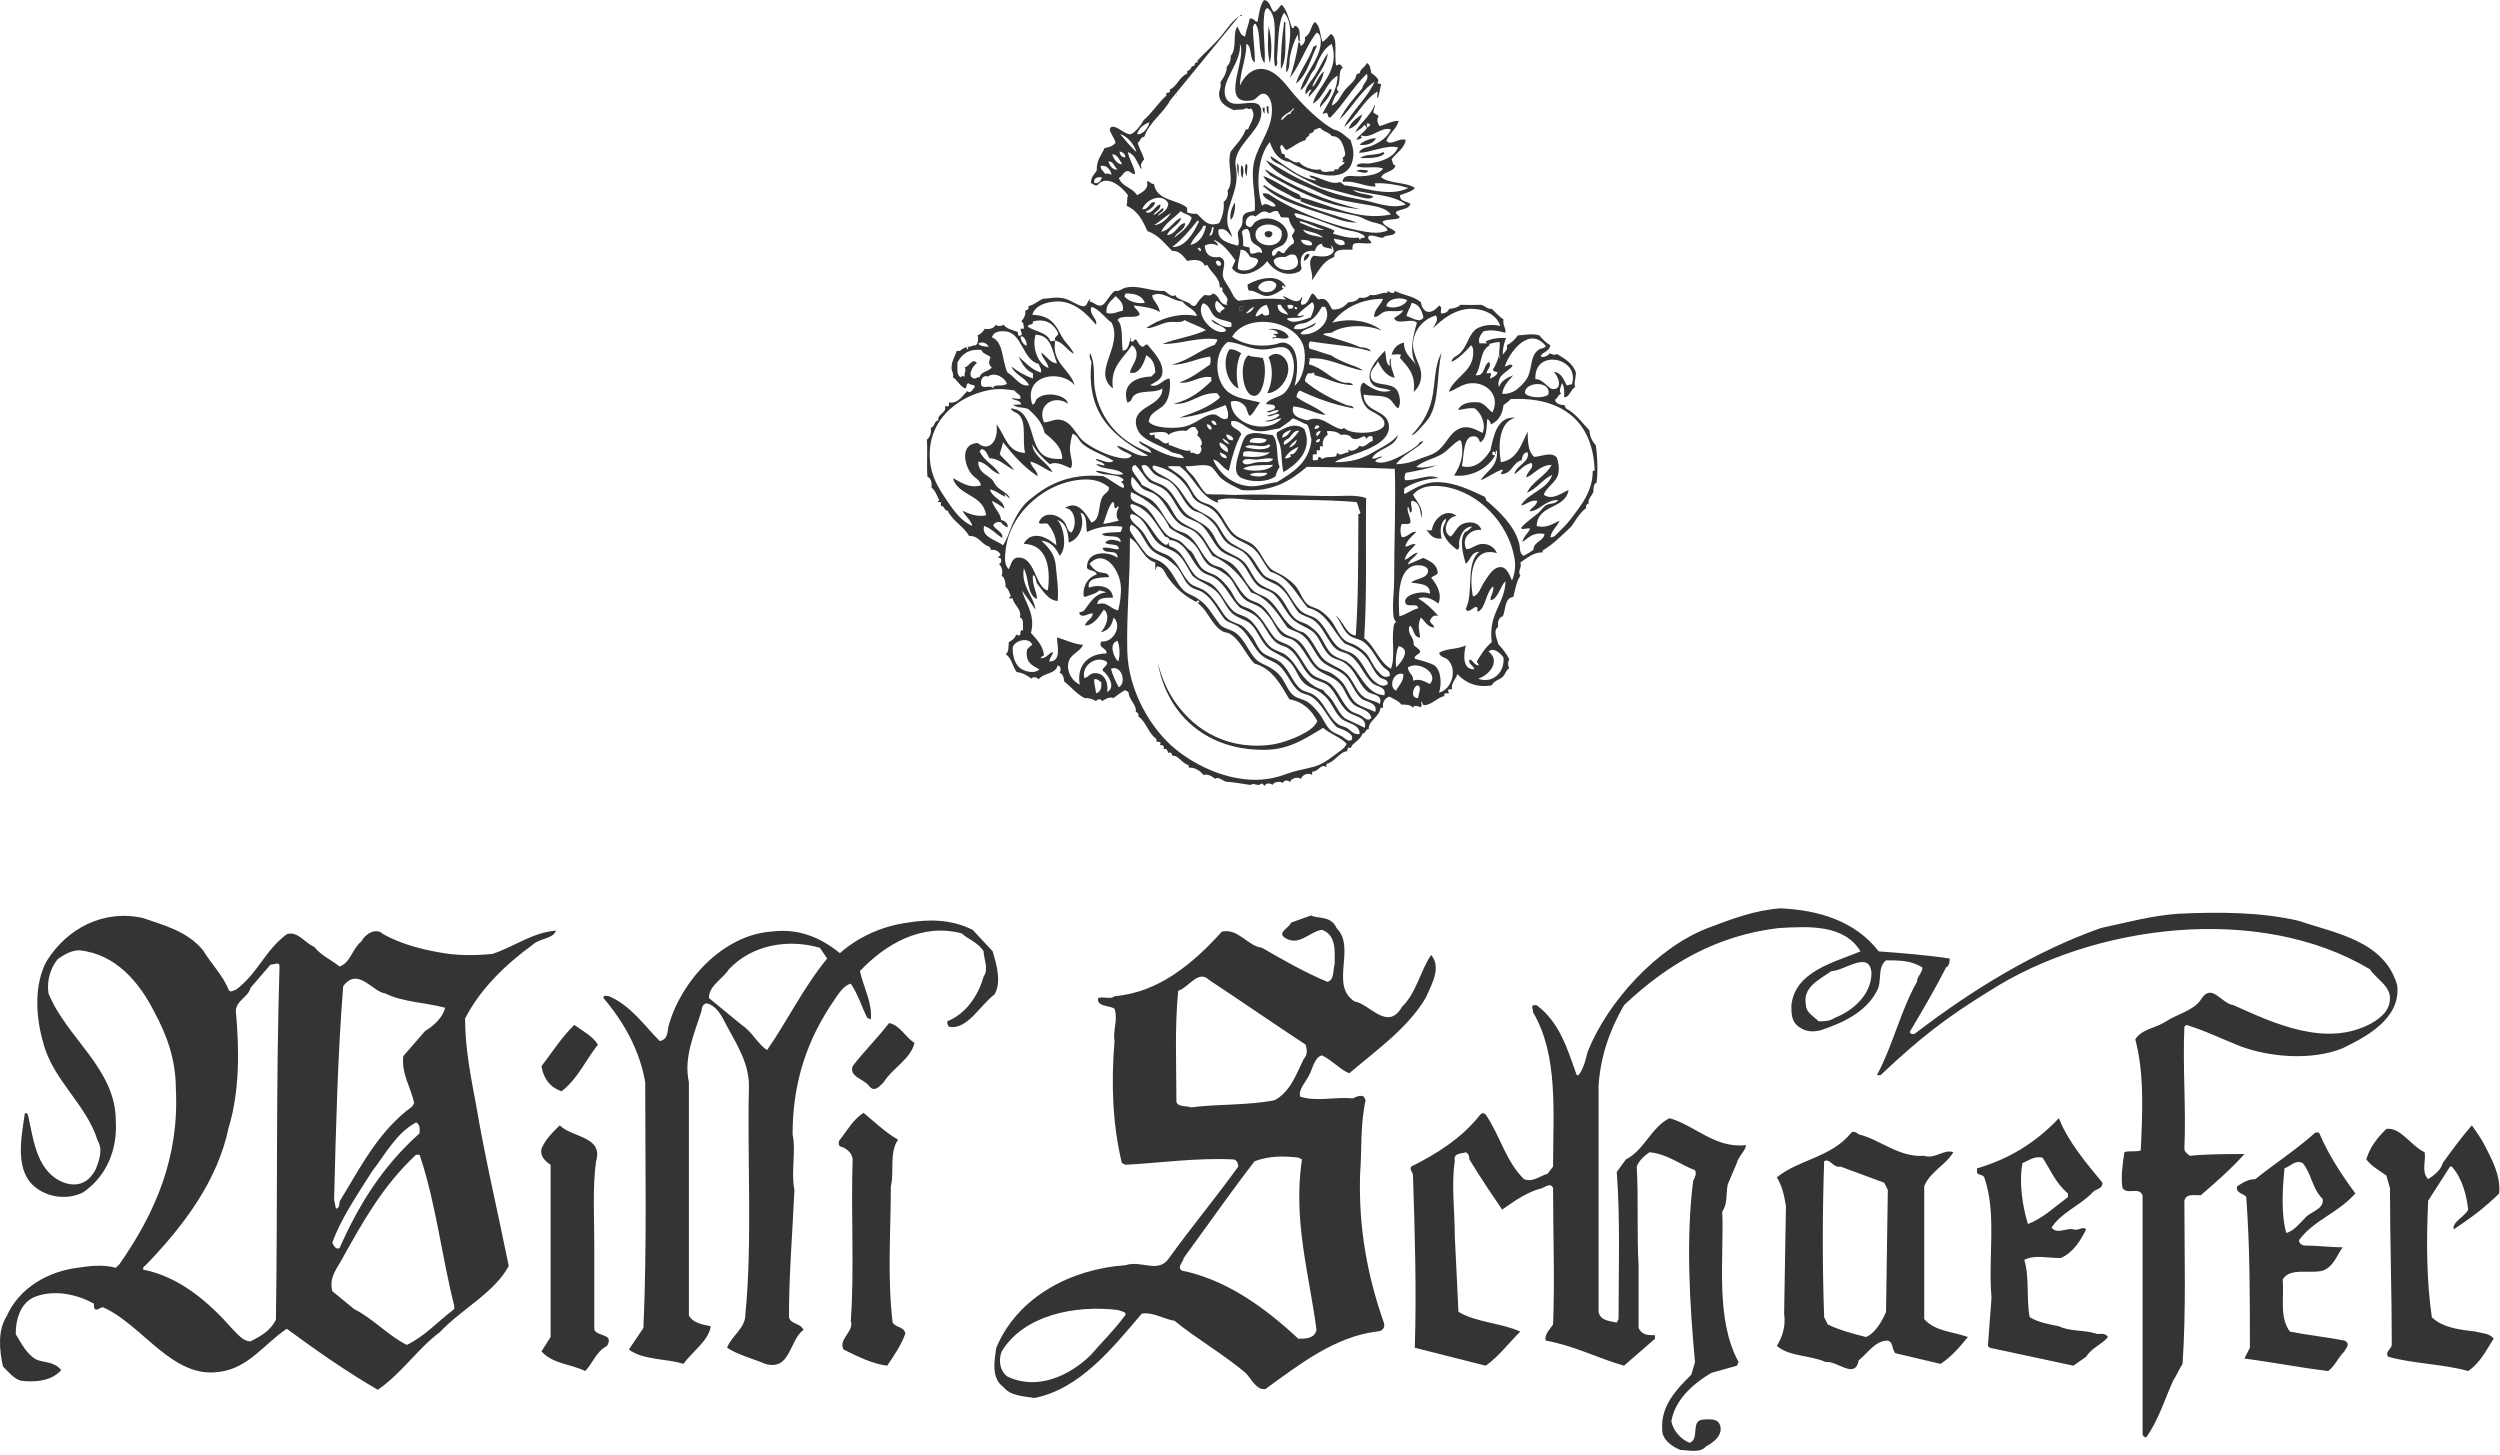 <svg xmlns="http://www.w3.org/2000/svg" width="232" height="135" viewBox="0 0 232 135">
  <g fill="#1D1D1D" fill-rule="evenodd" opacity=".896">
    <g transform="translate(0 83.86)">
      <path d="M90.266 2.431L92.124 4.426C92.462 5.591 92.969 7.258 92.295 8.421 90.943 9.42 89.762 11.752 88.074 11.419 87.904 11.251 87.904 11.083 87.904 10.918 89.592 10.252 90.774 8.586 91.28 6.758 91.787 6.089 91.28 5.094 91.28 4.426 90.774 3.592 89.762 3.261 89.254 2.762 85.542 1.765 82.165 3.761 79.799 6.257 80.135 7.755 80.98 9.255 80.812 10.751L80.476 10.585C79.968 9.586 79.632 8.421 78.955 7.424 78.28 7.591 77.773 8.421 77.436 8.922 74.903 12.584 73.552 16.579 73.552 21.406 73.89 22.902 73.382 24.901 73.723 26.565 73.552 30.392 73.215 34.387 73.215 38.38 73.382 39.049 74.226 38.879 74.567 39.547 73.215 40.544 73.382 43.373 71.02 42.709 69.838 42.208 68.487 41.877 67.473 41.211 67.814 40.212 69.161 39.38 69.161 38.213 69.838 31.389 69.331 23.734 69.502 16.91 69.502 14.58 68.15 12.749 67.137 10.751 66.799 10.087 66.292 9.42 65.617 9.255 65.281 9.255 65.11 9.586 65.11 9.921 64.437 12.083 63.422 14.248 63.929 16.579L63.929 38.213C64.266 38.879 65.11 39.049 65.955 39.215 65.784 40.544 64.266 41.546 63.422 42.709 61.904 42.208 59.708 42.378 58.357 41.376L59.708 39.38C60.045 31.89 59.875 24.069 59.875 16.579 59.372 13.579 57.85 10.918 55.995 8.754 55.995 8.421 56.331 8.586 56.498 8.586 58.528 9.42 59.875 11.419 61.227 12.749 62.071 12.584 61.904 11.752 62.071 11.251 63.252 7.09 67.137 2.928 71.526 2.597 74.059 2.264 76.085 3.095 77.944 4.593 79.632 3.095 81.824 2.096 84.189 1.765 86.215 1.432 88.241 1.432 90.266 2.431L90.266 2.431zM76.085 4.095C73.215 3.261 69.838 3.761 67.643 6.089 67.137 6.923 65.784 7.591 65.784 8.754L68.825 11.251C69.838 11.916 70.346 13.082 71.19 13.579 73.046 10.918 74.567 7.755 76.759 5.094L76.085 4.095zM174.347 4.427C176.54 4.593 178.737 4.761 180.932 5.092 180.932 5.259 180.932 5.758 180.592 5.925 179.581 7.922 178.399 9.921 177.216 11.917 177.385 12.251 177.724 12.083 177.893 11.917 183.125 7.922 188.867 4.427 194.944 2.265 197.309 1.764 199.673 1.096 202.205.931 205.918.765 209.803.765 213.349 1.599 216.725 2.762 221.282 3.428 222.466 7.589 222.802 10.752 219.425 12.418 217.401 13.415 214.529 14.58 210.647 14.247 207.946 13.248 206.257 12.583 204.569 11.75 202.881 11.251L202.71 11.419C202.541 15.246 202.881 18.909 202.71 22.736 202.71 23.067 203.05 23.233 203.218 23.398 204.907 23.233 206.762 23.233 208.283 23.233 207.102 24.567 205.582 25.895 204.23 27.063 203.554 27.063 202.881 26.897 202.71 27.563 202.71 32.556 202.881 37.716 202.541 42.709 202.205 43.207 202.037 43.708 201.697 44.207 200.853 46.038 200.348 47.869 199.165 49.534 198.997 49.534 198.829 49.367 198.829 49.201L198.829 27.063C198.489 26.231 197.476 27.063 196.971 26.399 196.801 25.399 196.971 24.234 197.14 23.067 197.476 22.902 198.153 23.067 198.66 22.902 198.829 19.407 198.997 15.745 198.153 12.583 198.829 11.586 200.009 11.586 201.022 10.918 202.037 10.252 203.554 9.921 204.23 8.922 205.243 7.258 206.087 9.254 207.27 9.42 210.983 11.083 215.881 13.415 220.102 11.083 220.946 10.585 221.79 9.921 221.79 8.754 221.79 7.589 220.438 6.923 219.933 6.09 209.634-.066 194.268 1.93 184.646 8.089 180.592 10.585 178.229 12.418 174.516 15.912L174.178 15.912C175.696 13.082 176.372 9.921 177.893 7.258 177.893 6.757 178.399 6.426 178.399 5.925 177.385 5.259 176.204 5.259 175.023 5.259 174.178 5.925 174.683 7.258 174.178 8.089 173.164 10.086 170.97 11.083 168.943 11.75 168.269 11.917 167.594 11.917 166.918 11.419 166.241 10.918 166.241 10.252 166.241 9.42 166.581 6.258 170.295 5.425 172.659 4.427 171.139 1.93 167.93 2.096 165.061 2.265 159.488 2.929 154.931 5.425 150.71 9.42 149.358 11.75 148.513 14.247 148.346 16.91L148.346 37.882C148.513 38.715 149.358 38.715 150.035 38.879L150.202 38.548C150.202 34.056 150.371 29.394 150.035 24.901L150.879 23.735C152.567 22.902 153.242 20.737 154.931 19.908 157.295 20.57 159.152 22.736 162.02 22.405 162.02 22.902 161.345 23.398 161.176 24.069L160.332 26.061C160.165 26.897 160.332 27.896 159.827 28.561 159.996 33.054 159.152 38.548 161.345 42.543L161.176 42.876 158.812 43.542C157.124 44.54 155.436 46.038 155.1 48.034 155.267 48.866 155.944 49.699 156.788 50.033 157.799 49.699 156.788 47.869 158.139 47.869 158.644 47.869 159.488 47.703 159.657 48.535 159.827 49.367 158.983 50.033 158.308 50.366 157.799 51.032 156.619 50.697 155.944 50.697 155.1 50.366 154.255 49.699 154.255 48.866 154.087 46.704 155.436 45.206 156.955 43.708L157.295 42.543C156.788 37.05 156.45 31.058 157.124 25.73 157.295 25.399 157.463 25.066 157.295 24.735 155.944 24.234 154.762 23.233 153.074 23.067 152.567 23.398 152.059 23.903 151.89 24.4 152.059 27.398 151.89 30.557 152.059 33.555L152.059 39.38C152.398 40.046 152.903 40.046 153.578 40.046L153.578 40.379 150.71 42.876C148.346 42.208 146.15 41.045 143.448 40.544 143.281 40.046 143.788 39.547 144.125 39.049 144.292 34.888 144.125 30.557 144.125 26.399 143.956 25.895 143.448 26.231 143.112 26.399 141.76 26.731 140.58 27.563 139.396 28.392 138.383 26.897 137.372 25.399 136.359 23.735 136.359 23.565 136.359 23.233 136.019 23.067 135.683 23.233 134.839 23.067 135.006 23.903 134.67 26.061 135.006 28.561 135.006 30.888L135.346 37.882C137.034 38.879 139.227 38.879 141.084 39.712 140.071 40.71 139.06 42.044 137.878 42.876L131.294 41.211C131.462 35.882 131.294 30.392 131.125 25.233 131.125 24.901 130.785 24.735 130.954 24.4 133.318 23.233 135.683 21.737 137.372 19.573 137.539 19.407 137.708 19.407 137.878 19.573 139.227 21.572 139.735 23.903 141.424 25.564 142.268 25.895 142.943 25.233 143.617 25.066L144.125 24.4C144.125 19.407 144.632 14.082 142.268 10.086 142.268 9.755 142.099 9.587 142.268 9.42L142.604 9.42C144.801 11.083 145.476 13.58 146.32 15.912L146.489 15.912C146.994 15.246 147.164 14.413 147.333 13.748 149.19 9.089 153.747 4.095 158.476 2.265 160.671 1.432 162.865.598 165.23.432 168.774.598 172.151 1.599 174.347 4.427M169.957 6.258C168.774 7.09 167.254 7.756 167.594 9.42 167.594 10.086 168.269 10.419 168.774 10.918 169.282 10.918 169.787 10.918 170.295 10.585 171.983 9.921 173.672 8.421 173.672 6.426 173.503 4.26 171.139 6.258 169.957 6.258"/>
      <path d="M84.865 12.915C84.527 14.413 82.839 15.245 81.995 16.578 81.657 16.91 81.151 17.577 80.644 16.91 80.136 16.244 78.787 16.076 79.125 15.08 80.136 13.747 81.488 12.417 82.501 11.082 83.513 11.25 84.021 12.417 84.865 12.915M55.487 13.082C54.306 14.579 53.629 16.243 52.11 17.412 51.097 17.075 50.421 16.243 50.253 15.08 51.266 13.746 52.11 12.418 53.292 11.25 53.967 11.751 54.98 12.252 55.487 13.082M83.345 21.904C82.501 23.067 83.009 24.901 82.669 26.231 82.669 30.392 82.332 34.718 82.838 38.879 83.176 39.38 83.853 39.214 84.02 39.881 83.682 40.877 83.009 41.877 82.332 42.876 80.981 42.709 79.632 42.044 78.28 41.376 77.773 40.379 79.293 39.712 78.955 38.715 79.293 33.886 78.955 28.728 79.124 23.735 79.124 23.233 78.617 22.736 78.111 22.569 77.773 22.569 77.773 22.07 77.944 21.904 78.617 21.068 79.124 20.073 80.137 19.407 81.15 20.239 82.165 21.238 83.345 21.904M18.85 4.33C19.524 5.495 20.706 6.661 21.212 7.992 21.383 8.327 21.719 7.992 21.888 7.992 23.915 6.496 24.589 4.33 26.615 2.832 27.628 2.501 28.303 3.664 29.148 3.999 29.825 4.833 30.669 5.164 31.513 5.83 32.524 5.495 32.693 4.164 33.537 3.5 33.875 2.832 34.89 2.166 35.563 2.832 37.083 3.664 38.771 4.164 40.629 4.497 42.317 4.833 44.005 4.833 45.694 4.663 47.72 3.999 49.408 2.667 51.603 2.501 51.265 3.333 50.085 3.168 49.408 3.831 46.876 5.665 44.512 7.992 43.161 10.659 43.161 13.32 43.668 15.983 44.176 18.645 45.02 23.638 46.2 28.631 47.213 33.625 45.864 36.122 42.823 37.621 40.799 39.783 38.771 41.281 37.252 43.612 35.057 45.111 32.187 43.447 29.316 41.448 26.615 39.45 24.589 40.784 23.071 43.112 20.368 43.447 15.978 44.109 13.277 39.116 9.564 37.455 9.225 37.455 8.887 37.952 8.72 37.455L8.72 37.12C7.199 36.288 5.173 35.79 3.315 36.454 1.966 36.954 1.458 38.453 1.458 39.951 1.966 40.784 2.471 41.779 3.315 42.28 3.991 42.615 5.004 42.448 5.679 43.28 4.835 44.276 3.315 44.444 1.966 44.276 1.289 44.109.783 43.447.278 42.946-.061 41.448-.23 39.617.614 38.287 1.796 35.622 4.499 34.123 7.199 33.791 8.212 33.625 9.564 33.46 10.744 33.791L11.082 33.46C14.459 28.631 16.654 23.473 16.318 17.147 16.318 14.483 15.473 12.153 14.29 9.991 12.941 7.33 10.744 4.663 7.368 4.33 6.692 4.33 6.017 4.663 5.343 5.164 4.666 5.996 4.329 7.16 4.499 8.327 6.187 12.488 10.744 15.316 10.744 20.144 10.913 22.806 9.9 25.303 7.705 26.799 6.355 27.468 4.666 27.303 3.484 26.468 1.289 24.971 1.966 21.807 2.302 19.477 2.471 19.31 2.64 19.643 2.64 19.813 3.147 22.14 3.484 25.138 6.187 25.97 7.536 26.301 8.381 25.639 8.887 24.637 9.225 23.805 9.564 22.806 9.056 21.974 8.043 18.645 4.835 16.314 3.991 12.819 3.315 10.489 3.147 7.494 4.329 5.329 6.187 2.336 9.564.502 13.277 1.334 15.134 2 17.329 2.501 18.85 4.33L18.85 4.33zM25.096 5.665L23.238 7.826C23.071 8.658 21.888 8.992 21.888 9.991 22.227 13.651 22.227 17.481 21.212 20.81 20.199 25.639 17.162 29.8 13.446 33.625 13.277 33.625 13.277 33.958 13.277 33.958 16.654 34.624 19.355 36.954 21.55 39.45 22.056 39.951 22.563 40.616 23.238 40.616 24.251 40.118 25.096 39.617 25.604 38.618 25.771 27.799 25.604 16.483 25.94 5.83 25.94 5.329 25.433 5.665 25.096 5.665L25.096 5.665zM31.849 7.661C31.342 13.986 31.174 20.81 31.005 27.468L31.174 28.3C31.513 28.3 31.513 27.799 31.513 27.634 33.369 24.637 35.057 21.141 38.267 18.811L38.434 18.48C38.096 16.98 37.252 15.817 37.422 14.151L39.447 11.82C40.291 11.321 41.135 10.489 41.304 9.657 39.447 9.157 37.422 9.157 35.734 8.327 34.55 8.162 33.201 5.83 31.849 7.661L31.849 7.661zM38.603 20.309C36.745 21.308 35.734 23.307 34.55 24.807 33.201 26.965 31.68 29.129 30.836 31.461 31.005 31.792 31.174 32.127 31.513 31.96 33.201 28.135 35.395 24.469 38.94 21.308L38.94 20.81C38.94 20.645 38.771 20.309 38.603 20.309L38.603 20.309zM38.603 23.307C35.563 26.135 33.706 29.462 31.849 32.793 31.342 33.791 30.498 34.624 30.836 35.957L32.862 37.621C34.55 38.453 36.07 40.118 37.758 40.95 39.447 40.118 40.629 38.785 42.148 37.621L42.148 37.287C40.966 32.628 40.46 27.799 38.94 23.307L38.603 23.307zM55.318 23.903C54.981 26.23 55.15 29.063 55.15 31.724L55.15 39.546C55.487 40.213 57.007 39.882 56.331 41.045 55.318 41.546 54.981 42.71 54.305 43.372 52.955 42.71 51.266 42.71 50.253 41.546L51.097 40.213 51.097 24.234C50.589 23.903 50.084 23.399 50.253 22.736 50.589 21.904 51.266 21.236 51.942 20.571 53.122 21.737 55.994 21.573 55.318 23.903M230.568 22.404C231.243 23.734 232.088 25.232 231.92 26.897 230.568 28.227 229.219 29.229 227.699 30.226 227.531 29.56 228.711 29.062 229.052 28.393 228.88 27.063 228.544 25.563 227.531 24.4L227.363 24.4 225.334 27.564C225.167 31.224 225.167 34.888 225.675 38.38 226.686 39.38 228.375 39.547 229.724 39.711 230.399 39.881 231.076 39.881 231.412 40.379 230.74 41.376 230.232 42.544 229.052 43.373 226.686 42.709 223.987 42.709 221.621 42.043 221.282 41.546 221.957 41.376 221.957 40.877 221.957 36.051 221.79 31.224 221.79 26.399L221.454 25.232C220.777 24.735 220.102 24.4 219.594 23.734 219.933 22.571 220.61 21.738 221.454 20.903 222.801 20.736 223.646 22.404 224.998 23.067 225.167 23.734 224.659 24.901 225.334 25.563 225.842 25.232 226.519 24.735 226.686 24.069 227.531 22.902 228.375 21.738 229.388 20.57 229.724 21.068 230.232 21.738 230.568 22.404M195.112 25.896C195.112 26.565 194.44 26.4 194.099 26.896 192.919 28.061 191.231 28.727 190.386 30.06 190.891 30.723 191.735 30.06 192.411 30.225 192.919 30.392 193.255 29.894 193.596 30.225 193.088 31.224 192.411 32.391 191.231 32.888 189.878 32.888 188.867 32.557 187.854 33.055 188.359 34.719 188.023 36.718 188.359 38.379 189.203 38.88 190.219 39.048 191.063 39.215 192.075 39.713 193.424 39.546 194.44 39.881 194.776 40.047 195.284 39.713 195.62 40.214 195.112 40.876 194.099 41.211 193.596 42.043L192.411 42.875 184.646 41.211 184.477 41.046 184.813 36.552C184.477 32.888 185.321 28.727 184.138 25.398 183.969 25.067 183.466 25.232 183.466 24.9L183.466 24.566C186.334 23.734 188.867 22.239 191.063 19.907 191.908 22.069 193.596 24.068 195.112 25.896M187.687 24.068C187.346 25.896 187.687 28.061 188.19 29.726 189.542 29.228 190.555 28.226 191.908 27.229L191.908 26.896C190.722 25.896 190.219 24.566 189.542 23.566 188.698 23.399 188.19 23.903 187.687 24.068M178.568 23.399C179.581 23.734 180.425 22.735 181.269 23.068 180.592 24.235 179.073 24.9 178.568 26.23L178.568 38.549C179.581 39.713 181.269 39.713 182.62 40.214 181.945 41.046 181.101 42.043 180.088 42.71 178.737 42.377 177.216 42.043 175.867 41.712 175.527 41.211 175.696 40.71 175.191 40.545 174.008 40.545 173.334 41.712 172.49 42.377 172.151 44.208 170.462 42.377 169.451 42.544 167.93 41.878 166.074 42.043 164.892 41.046 165.397 40.214 165.736 39.215 165.566 38.048L165.736 28.061C165.566 27.063 165.397 26.23 164.892 25.398 166.918 23.734 169.957 23.566 171.815 21.237 171.983 21.069 172.319 21.237 172.49 21.407 174.516 21.903 176.204 23.566 178.568 23.399L178.568 23.399zM170.802 24.399C170.126 24.566 169.787 23.566 169.282 23.903 169.113 28.727 169.113 33.72 169.282 38.379L169.618 39.048C170.631 39.546 171.815 39.881 173.164 40.214 174.008 39.881 174.683 38.714 175.023 37.882L175.191 26.565 174.852 25.896 170.802 24.399zM215.204 21.237C216.049 23.233 217.232 25.067 218.581 26.896L218.412 27.063C216.893 28.727 214.7 29.393 213.347 31.224 213.347 31.558 213.685 31.725 213.855 31.725 215.036 31.725 216.217 31.89 217.401 31.89 216.893 32.557 216.557 33.721 215.544 34.055 214.36 34.386 212.503 33.721 211.828 34.887 211.997 36.384 211.492 38.379 212.503 39.713 214.191 40.047 215.88 40.212 217.568 40.545 218.245 40.876 217.568 41.377 217.568 41.545 216.893 42.209 216.724 42.875 216.049 43.373 213.347 43.042 210.815 42.544 208.282 42.209L208.79 41.211C208.79 36.384 208.79 31.725 208.451 27.229 208.282 26.896 207.438 26.896 207.607 26.231 208.115 25.896 208.62 25.565 209.295 25.565 211.152 24.068 213.011 22.902 214.868 21.237L215.204 21.237zM213.685 24.068C213.011 23.734 212.503 24.4 211.997 24.566 211.828 26.4 211.659 28.727 212.167 30.558 212.841 30.392 213.347 29.726 213.855 29.228 214.36 28.561 215.713 28.393 215.544 27.397 214.529 26.4 214.529 25.067 213.685 24.068L213.685 24.068z"/>
      <path d="M132.389,2.096 C133.57,2.928 133.233,4.592 133.064,5.758 C131.038,10.586 125.973,13.083 121.076,13.414 C119.559,13.917 118.037,12.584 117.026,14.083 C114.998,16.91 112.635,19.742 110.61,22.57 C110.61,22.902 110.777,23.233 111.118,23.233 C114.493,23.399 117.87,22.902 121.076,22.735 L121.414,22.902 C122.258,26.4 122.427,30.225 122.091,34.222 C122.258,35.219 121.752,36.217 122.091,37.216 C122.596,37.551 123.778,37.386 123.609,38.213 C123.103,38.379 122.427,38.048 122.091,38.379 C118.037,38.714 114.829,41.377 112.128,44.373 C110.61,44.706 109.766,43.042 108.415,42.875 C106.389,41.712 104.365,40.545 102.335,39.713 C101.662,39.882 101.832,40.876 101.662,41.377 C101.662,42.544 101.491,44.044 102.842,44.54 C104.024,44.373 105.039,42.875 106.389,43.874 C106.897,44.373 105.883,44.706 105.712,45.205 L103.857,45.87 C103.18,45.538 101.998,45.87 101.491,44.706 C99.636,42.875 102.168,39.38 99.803,37.882 C98.456,37.715 96.767,35.054 95.415,37.386 C94.064,38.714 93.726,40.71 92.713,42.209 C91.702,41.044 92.713,39.38 93.22,38.213 C94.908,35.385 97.779,33.386 100.309,31.224 C101.154,31.56 101.832,32.392 102.842,32.888 C103.521,32.722 103.686,31.725 104.024,31.057 C104.365,30.392 105.039,29.726 104.868,29.063 C103.35,28.561 101.662,29.063 99.973,28.894 C99.636,29.063 99.3,29.228 98.959,29.063 L98.792,28.727 C99.3,26.4 99.129,24.235 99.3,21.903 C99.465,16.91 98.623,12.419 97.103,8.09 C96.934,7.59 97.27,7.259 97.779,7.259 C101.662,6.758 104.868,4.261 108.078,1.929 C108.922,1.765 109.43,2.928 109.933,3.427 C112.128,5.258 114.493,6.593 116.518,8.254 C117.531,8.421 118.544,9.09 119.559,8.923 C122.258,5.758 125.296,1.929 129.517,1.095 C130.531,1.264 131.713,1.264 132.389,2.096 M124.284,5.093 C123.44,6.089 122.091,7.425 121.247,8.586 C120.739,9.09 121.414,9.09 121.752,9.255 C125.804,9.756 130.531,8.754 132.557,5.425 C132.893,4.592 132.726,3.592 132.049,3.096 C129.349,1.765 126.31,3.096 124.284,5.093 M103.35,7.425 C104.024,12.584 105.545,17.577 104.701,23.233 L105.039,23.399 C106.389,23.564 107.742,23.564 109.089,23.068 C111.284,20.238 113.479,17.076 115.674,14.083 C115.674,13.747 116.349,13.248 115.842,12.915 C111.79,12.083 108.245,9.586 105.039,6.593 C104.365,6.593 103.521,6.593 103.35,7.425 M114.998,28.061 C112.466,28.393 109.766,28.226 107.233,28.727 C105.712,29.559 105.209,31.224 104.53,32.557 C104.194,32.888 104.194,33.386 104.365,33.887 C107.401,35.883 110.274,37.882 113.31,39.882 C114.323,40.876 115.167,39.215 116.182,38.88 C116.518,35.552 116.349,31.89 116.349,28.561 C116.182,28.061 115.338,28.226 114.998,28.061" transform="rotate(-180 112.76 23.483)"/>
    </g>
    <g transform="translate(86.01)">
      <path d="M33.159 2.033C33.231 2.023 33.267 2.047 33.281 2.095 33.193 3.409 33.505 5.482 32.857 6.41 32.817 5.052 32.97 3.361 33.159 2.033M35.998 2.033C36.565 2.448 36.434 3.193 36.723 3.882 37.054 3.707 37.235 3.378 37.509 3.142 38.204 3.604 37.757 4.993 37.991 6.102 38.287 5.888 38.415 5.973 38.596 6.285 38.111 6.561 38.486 7.681 38.052 8.133 38.049 8.324 38.106 8.449 38.234 8.503 37.901 8.824 37.697 9.273 37.569 9.799 38.174 9.569 38.39 8.87 38.777 8.382 39.163 7.89 39.769 7.542 39.864 6.963 39.871 6.806 40.089 6.864 40.167 6.78 40.265 6.345 40.68 6.235 40.83 5.853 41.149 5.982 41.169 6.414 41.254 6.78 41.49 6.927 41.694 7.111 41.857 7.333 41.933 7.52 41.904 7.573 41.797 7.703 41.874 7.787 42.081 7.741 42.159 7.827 42.055 8.255 41.985 8.716 41.857 9.122 41.696 8.921 41.9 8.714 41.797 8.503 40.501 9.319 39.906 10.849 38.716 11.772 39.498 10.206 40.825 9.197 41.554 7.58 40.208 8.486 39.475 10.018 38.293 11.092 38.86 9.987 39.643 9.101 40.408 8.197 40.471 7.7 41.084 7.458 40.83 6.842 39.572 8.063 38.684 9.663 37.447 10.909 37.182 10.933 37.24 10.628 37.145 10.477 36.955 10.446 36.934 10.587 36.723 10.539 37.255 9.478 38.109 8.42 38.112 7.025 37.064 7.599 36.874 9.048 35.817 9.614 36.256 7.966 38.411 6.619 37.569 4.068 36.759 4.557 36.374 5.476 35.998 6.41 35.445 6.953 35.325 7.942 34.67 8.382 34.966 6.994 36.387 5.605 36.542 4.13 36.578 3.789 36.582 3.157 36.179 3.02 35.194 4.252 34.68 5.97 33.703 7.21 34.035 6.194 34.318 5.127 34.489 3.943 34.712 3.9 34.592 4.209 34.73 4.252 34.974 4.111 35.132 3.882 35.092 3.452 35.664 3.126 35.593 2.446 35.998 2.033M31.71 2.465C32.022 3.486 32.042 4.933 31.831 5.855 31.575 4.868 31.657 3.421 31.71 2.465"/>
      <path d="M36.119 4.191C36.177 4.193 36.165 4.267 36.18 4.313 35.59 5.52 35.263 6.995 34.247 7.765 34.648 6.47 35.466 5.598 35.878 4.313 35.989 4.304 36.079 4.273 36.119 4.191M35.757 8.072C36.148 7.848 36.336 6.959 36.844 6.656 36.655 7.714 36.036 8.338 35.455 8.997 35.398 8.631 35.621 8.549 35.696 8.319 35.385 8.331 35.367 8.639 35.152 8.751 35.031 8.127 35.631 7.603 35.998 7.026 36.442 6.329 36.781 5.537 37.206 4.931 37.115 6.13 36.129 6.954 35.757 8.072zM37.387 8.258C37.486 8.241 37.492 8.316 37.569 8.32 37.392 9.065 36.874 9.459 36.482 9.983 36.407 9.505 37.136 8.811 37.387 8.258M31.529 9.861L31.71 9.861 31.71 10.601C31.525 10.479 31.547 10.148 31.529 9.861M31.166 9.983L31.347 9.983 31.347 10.538C31.226 10.416 31.141 10.255 31.166 9.983M40.407 10.6C40.228 11.263 39.676 11.861 39.139 11.955 39.362 11.299 39.897 10.963 40.407 10.6M41.676 12.818C41.485 13.307 40.737 13.538 40.167 13.433 40.481 13.077 41.23 12.837 41.676 12.818M42.34 14.113C42.394 14.141 42.449 14.166 42.462 14.235 42.088 14.721 40.881 14.672 40.226 14.667 40.692 14.238 41.797 14.463 42.34 14.113M28.811 15.161C29.097 15.361 28.816 16.14 28.992 16.454 28.816 16.171 28.756 15.477 28.811 15.161M29.596 15.222C29.667 15.212 29.704 15.236 29.717 15.282 29.813 15.512 29.657 15.944 29.717 16.332 29.491 16.178 29.493 15.512 29.596 15.222M29.173 15.345C29.485 15.42 29.362 16.259 29.294 16.516 29.093 16.318 29.128 15.593 29.173 15.345M31.408 15.714C33.992 17.311 36.858 18.618 40.227 19.413 36.914 19.135 34.26 17.653 31.83 16.269 31.734 16.038 31.454 15.995 31.408 15.714M40.951 15.838C40.838 16.239 40.157 15.9 39.864 15.9 39.994 15.68 40.728 15.758 40.951 15.838M39.924 20.644C38.821 20.704 37.764 20.187 36.723 19.844 34.686 19.174 32.741 18.661 31.348 17.379 31.245 17.403 31.233 17.329 31.227 17.254 31.275 17.213 31.393 17.16 31.408 17.254 33.801 18.839 36.926 19.678 39.924 20.644M28.569 18.796C28.677 19.092 28.538 20.146 28.207 20.399 28.06 19.83 28.351 19.197 28.569 18.796M32.073 21.631C32.083 22.15 31.326 22.176 31.348 21.631 31.441 21.383 31.978 21.383 32.073 21.631M35.515 23.604C35.445 23.902 35.246 24.068 35.032 24.219 34.902 23.939 35.196 23.415 35.515 23.604M29.355 28.41C29.356 28.679 29.285 28.874 28.992 28.842 28.939 28.519 29.087 28.405 29.355 28.41M33.582 31.306C33.216 31.602 32.542 31.22 32.073 31.429 32.016 31.167 32.47 31.426 32.434 31.184 32.384 31.092 32.241 31.093 32.133 31.059 32.216 30.939 32.503 31.027 32.616 30.936 32.449 30.655 32.091 30.567 31.649 30.566 32.224 30.396 33.404 30.662 33.582 31.306M29.173 32.786C28.707 33.574 28.644 35.001 28.932 36.051 27.886 35.623 27.303 33.588 28.086 32.416 28.599 32.385 28.85 32.622 29.173 32.786M31.589 36.483C32.076 35.533 32.186 34.191 31.71 33.157 32.467 32.423 33.389 33.093 33.522 33.955 33.715 35.217 32.531 36.497 31.589 36.483M30.441 36.73C29.266 36.856 28.924 33.619 29.838 32.971 30.177 33.158 30.741 33.117 31.166 33.216 31.625 34.16 31.301 36.637 30.441 36.73zM35.031 39.811C35.874 41.801 34.279 43.103 33.098 43.818 32.887 43.04 32.979 42.223 32.798 41.414 32.68 40.89 32.352 40.546 32.495 40.119 33.248 39.693 34.147 39.15 35.031 39.811M32.979 40.612C33.419 40.529 33.622 40.201 33.823 39.872 33.467 40.044 33.002 40.102 32.979 40.612M33.582 40.674C33.363 40.777 32.987 40.986 33.16 41.289 33.757 40.994 34.167 40.511 34.549 39.996 34.091 39.847 33.861 40.436 33.582 40.674M33.644 41.538C33.964 41.431 34.37 41.087 34.307 40.797 34.091 41.049 33.752 41.176 33.644 41.538M33.22 42.523C33.501 42.582 33.584 42.442 33.763 42.399 33.846 42.259 33.609 42.168 33.763 42.153 34.111 42.242 34.335 41.779 34.488 41.476 33.933 41.688 33.497 42.024 33.22 42.523M32.736 43.325C32.59 43.585 32.425 43.828 32.375 44.186 31.602 44.772 30.128 44.77 29.234 44.371 28.351 43.977 28.737 42.787 29.053 41.783 29.201 41.312 29.388 40.481 29.837 40.304 30.568 40.015 31.21 40.337 32.073 40.366 32.703 40.935 32.373 42.483 32.736 43.325zM31.529 40.798C31.213 40.642 29.93 40.45 29.958 41.045 30.386 41.101 31.431 41.279 31.529 40.798zM29.536 41.474C30.052 41.682 31.574 41.889 31.891 41.351 31.805 41.336 31.79 41.25 31.71 41.228 31.185 41.687 29.958 41.048 29.536 41.474zM29.355 42.338C30.189 42.459 31.398 42.459 31.83 41.97 30.949 42.083 30.161 41.788 29.475 41.906 29.345 41.959 29.335 42.132 29.355 42.338zM29.294 42.831C29.455 43.35 30.191 42.944 30.683 42.893 31.225 42.835 31.945 43.016 32.132 42.585 31.622 42.451 31.104 42.617 30.683 42.646 30.166 42.682 29.483 42.43 29.294 42.831zM32.132 43.138C31.019 43.179 29.83 43.121 29.355 43.508 30.02 43.779 31.767 43.767 32.132 43.138zM31.589 43.878C31.009 43.904 30.288 43.782 29.958 44.063 30.302 44.241 31.496 44.354 31.589 43.878z"/>
      <path d="M22.589,9.305 C21.911,10.564 20.688,11.27 20.173,12.695 C19.807,12.711 19.822,13.119 19.569,13.25 C19.719,13.816 20.013,14.236 20.173,14.791 C20.043,14.924 19.93,15.077 19.872,15.282 C19.827,15.433 20.02,15.782 19.872,15.654 C19.511,15.097 19.337,14.349 18.664,14.114 C18.718,14.676 19.305,15.549 19.328,16.146 C18.915,16.197 18.956,15.784 18.482,15.901 C18.201,16.044 18.118,16.391 17.818,16.516 C18.103,17.336 19.109,17.417 19.508,18.119 C19.937,17.843 20.65,17.576 20.415,16.824 C20.746,16.795 20.749,17.1 21.079,17.071 C21.328,18.672 23.276,18.487 24.16,19.289 L24.16,19.721 C24.419,19.806 24.71,19.856 25.066,19.844 C25.626,20.322 26.025,21.12 27.12,20.706 C27.411,20.231 27.629,19.394 27.542,18.734 C27.828,18.566 28.021,18.071 27.905,17.687 C28.59,16.803 27.798,15.234 28.207,14.052 C28.701,13.406 29.296,12.86 29.595,12.017 C29.721,12.045 29.755,11.976 29.838,11.955 C29.946,11.498 30.667,10.712 30.079,10.045 C29.848,10.242 29.914,10.04 29.595,10.045 C29.274,10.258 28.947,10.11 28.508,10.23 C27.85,9.924 27.158,9.614 27.12,8.752 C27.102,8.363 27.366,8.068 27.24,7.64 C27.516,7.224 27.815,6.832 27.845,6.162 C28.084,5.955 28.212,5.633 28.207,5.177 C28.807,4.507 28.36,3.08 28.811,2.465 C29.027,2.799 29.08,3.299 29.535,3.39 C29.63,2.787 29.858,2.321 29.959,1.725 C30.371,1.653 30.373,1.999 30.684,2.033 C30.825,1.405 30.863,0.584 31.287,0 C31.875,0.077 31.864,0.767 32.193,1.11 C32.555,1.006 32.67,0.651 32.918,0.43 C33.458,0.928 33.596,1.835 33.883,2.588 C34.148,2.672 34.013,2.35 34.247,2.403 C34.703,2.642 34.571,3.167 34.61,3.882 C34.428,3.777 34.457,3.464 34.428,3.205 C34.104,3.717 33.863,4.466 33.702,5.239 C33.601,5.734 33.735,6.393 33.341,6.717 C33.323,4.745 34.319,2.576 33.159,1.17 C32.56,2.006 32.625,4.038 32.495,5.422 C32.474,5.653 32.643,6.068 32.314,6.162 C31.972,4.692 32.83,1.495 31.59,0.74 C31.32,0.889 31.315,1.309 31.287,1.602 C31.161,2.871 31.438,4.505 31.349,5.854 C30.656,5.122 31.076,2.988 30.503,2.218 C30.277,2.153 30.383,2.426 30.26,2.465 C30.263,3.633 30.449,4.613 30.441,5.792 C29.891,5.513 30.23,4.324 29.657,4.067 C29.637,5.547 29.101,6.501 29.052,7.95 C29.422,7.125 30.32,5.996 31.709,6.532 C32.697,6.914 33.368,7.937 34.066,8.752 C35.055,9.907 36.524,11.344 37.751,12.017 C38.457,12.158 38.826,12.646 39.32,13.002 C39.539,13.711 39.689,14.121 39.501,14.912 C38.916,17.403 35.077,15.938 33.702,15.037 C32.615,14.895 32.153,14.112 31.831,13.189 C30.742,14.436 30.481,17.131 31.106,19.104 C31.521,18.611 32.015,19.406 32.374,19.104 C32.123,18.58 31.352,18.585 31.166,17.994 C31.315,17.848 31.521,17.994 31.709,17.994 C33.789,19.429 37.533,20.987 40.709,21.507 C41.318,21.609 42.067,21.686 42.764,21.384 C42.511,20.754 41.697,20.749 41.072,20.522 C40.665,20.373 40.299,20.13 39.863,20.029 C38.067,19.606 36.155,19.37 34.669,18.674 C34.653,18.573 34.726,18.566 34.729,18.487 C34.591,18.59 34.196,18.417 34.005,18.304 C33.104,17.761 31.601,17.238 31.227,16.332 C31.739,16.519 32.444,16.899 33.039,17.256 C33.531,17.552 33.938,17.782 34.428,17.994 C34.49,18.021 34.714,18.141 34.669,18.304 C37.286,18.946 39.967,20.541 43.065,19.906 C42.521,19.161 41.275,19.104 40.347,18.919 C39.365,18.724 38.351,18.607 37.447,18.304 C36.867,18.109 36.317,17.806 35.756,17.562 C34.088,16.843 32.279,16.194 31.468,14.852 C32.427,15.394 33.242,15.947 34.367,16.516 C36.268,17.478 37.909,18.121 40.407,18.551 C41.67,18.767 43.026,19.443 44.454,18.981 C43.301,18.042 41.185,18.086 39.561,17.624 C39.986,18.035 40.887,17.958 41.434,18.242 C41.193,18.564 40.601,18.371 40.286,18.304 C39.107,18.05 37.781,17.602 36.602,17.379 C35.507,16.844 34.186,16.236 33.22,15.531 C32.715,15.161 31.954,15.07 31.89,14.484 C33.26,15.284 34.299,16.421 36.119,16.764 C36.051,16.464 35.544,16.612 35.515,16.269 C36.451,16.399 37.543,17.232 38.354,16.886 C38.467,16.995 38.634,17.053 38.717,17.194 C40.572,17.367 42.903,18.349 44.695,17.441 C43.801,17.177 42.628,16.958 41.615,17.009 C41.481,17.018 41.693,17.165 41.615,17.317 C40.508,17.31 39.682,16.709 38.595,16.886 C38.572,16.416 39.006,16.289 39.441,16.332 C40.463,16.43 41.911,16.288 42.34,15.654 C41.732,15.349 40.472,15.71 39.863,15.407 C40.116,15.006 40.686,15.233 41.132,15.161 C42.285,14.974 43.312,14.624 43.729,13.682 C42.601,13.401 41.17,14.188 40.106,14.174 C40.291,13.667 40.95,13.692 41.374,13.495 C42.106,13.158 42.747,12.745 43.065,12.017 C42.187,11.69 41.253,12.92 40.347,12.572 C40.199,12.579 40.334,12.774 40.407,12.757 C40.249,12.843 40.146,12.983 39.863,12.942 C40.118,12.524 40.562,12.298 40.831,11.894 C40.799,11.741 40.683,11.674 40.59,11.585 C40.419,11.947 39.991,12.045 39.744,12.325 C40.101,11.459 41.177,10.787 41.555,9.737 C41.678,9.672 41.452,10.224 41.434,10.415 C41.542,10.592 41.81,10.607 41.918,10.784 C41.723,11.09 41.835,11.484 42.039,11.709 C42.574,11.534 43.261,11.197 43.789,11.215 C43.567,11.993 42.937,12.358 42.642,13.064 C43.091,13.591 43.847,12.707 44.454,13.002 C44.256,13.847 43.563,14.191 43.124,14.791 C43.252,14.97 43.196,15.335 43.488,15.344 C43.332,16.009 42.4,15.878 42.159,16.454 C42.932,17.064 44.477,16.882 45.3,17.441 C44.983,17.816 44.396,17.913 43.911,18.119 C43.877,18.748 44.559,18.647 44.878,18.919 C44.722,19.459 43.957,19.378 43.548,19.659 C43.47,19.988 43.999,20.017 43.849,20.214 C43.553,20.445 42.574,20.289 42.28,20.584 C42.506,21.071 43.124,21.16 43.488,21.507 C43.399,21.991 42.571,21.723 42.34,22.062 C41.83,22.071 41.59,21.8 41.01,21.877 C41.022,21.949 40.999,21.987 40.95,22.001 C40.945,22.294 41.228,22.294 41.253,22.554 C40.804,22.677 40.141,22.458 39.622,22.617 C39.504,22.724 39.491,22.936 39.501,23.173 C38.733,23.19 37.768,23.005 37.811,23.849 C36.686,24.235 36.303,25.302 35.697,26.068 C35.999,25.379 35.14,24.379 35.878,23.726 C36.529,23.8 37.345,23.959 37.751,23.356 C37.749,23.113 37.691,22.922 37.568,22.803 C37.433,22.811 37.648,22.958 37.568,23.111 C37.257,22.955 36.687,23.063 36.662,22.617 C36.273,22.672 36.115,22.964 35.997,23.294 C34.822,23.138 34.508,23.959 34.791,24.959 C34.716,24.985 34.666,25.038 34.669,25.144 C33.341,25.85 32.103,25.048 31.59,24.219 C31.048,25.026 29.201,26.088 28.327,24.898 C28.395,24.618 28.555,24.43 28.629,24.158 C28.073,23.409 27.541,22.638 26.637,22.247 C26.685,22.504 27.035,22.456 26.999,22.803 C26.637,22.58 26.158,22.58 25.791,22.803 C25.844,23.568 26.243,23.983 27.18,23.849 C27.978,24.158 27.371,24.994 27.481,25.636 C27.547,26.025 27.945,26.501 28.146,26.869 C28.373,27.284 28.55,27.758 28.932,27.916 C30.197,27.728 31.889,27.649 33.28,27.794 C33.325,27.584 33.036,27.716 33.099,27.484 C33.592,27.654 34.515,28.414 34.791,27.546 C34.959,27.705 34.555,28.05 34.791,28.286 C35.429,28.26 35.436,27.589 35.756,27.239 C36.072,27.306 36.092,27.676 36.361,27.794 C37.186,27.522 37.306,28.295 37.63,28.718 C38.406,28.771 38.768,28.401 39.139,28.041 C39.622,28.043 39.935,27.868 40.166,27.609 C40.467,27.702 40.965,27.599 41.132,27.363 C41.673,27.513 42.225,27.101 42.702,27.178 C42.774,27.167 42.754,27.065 42.764,26.993 C42.882,27.092 43.377,27.385 43.427,26.993 C44.225,27.411 45.144,27.452 45.844,28.041 C46.053,29.204 46.876,29.179 47.534,28.348 C47.896,28.524 47.637,28.779 47.717,29.088 C48.137,29.107 48.347,28.908 48.501,28.656 C48.932,28.623 49.292,28.519 49.527,28.286 C50.104,28.308 50.93,28.308 51.461,28.286 C51.766,28.387 52.138,28.745 52.427,28.656 C52.785,28.988 53.095,29.372 53.514,29.643 C53.421,30.198 53.777,30.525 53.695,30.876 C52.989,30.696 52.329,30.564 51.643,30.753 C51.37,31.097 51.152,31.4 51.279,31.861 L52.005,31.861 C51.965,31.799 51.865,31.798 51.882,31.676 C52.371,31.435 52.992,31.328 53.755,31.368 C53.574,31.786 53.416,32.421 53.454,32.908 C53.624,32.651 53.958,32.445 53.817,32.046 C54.25,31.832 54.578,31.508 54.844,31.121 C55.426,31.113 56.119,30.91 56.837,31.121 C57.138,31.472 57.452,31.81 57.862,32.046 C57.784,32.603 57.194,32.635 56.956,33.033 C57.138,33.286 57.689,32.993 57.802,32.786 C57.944,32.851 58.291,33.023 58.467,32.846 C59.179,33.271 59.9,33.686 60.219,34.511 C60.289,34.94 60.018,35.462 60.158,35.928 C59.742,36.127 59.624,36.935 59.132,36.853 C59.175,36.459 59.17,35.858 58.949,35.558 C58.866,35.793 58.579,36.36 58.889,36.545 C58.562,36.601 58.552,36.98 58.286,37.1 C58.391,37.465 58.73,37.591 59.192,37.593 C59.182,37.747 59.288,37.783 59.313,37.9 C60.237,38.376 60.792,39.226 61.487,39.935 C61.519,40.579 61.791,40.978 62.091,41.351 C62.219,42.253 62.298,43.736 62.15,44.803 C61.858,44.894 61.871,45.298 61.85,45.667 C61.728,45.996 61.301,46.338 61.427,46.713 C61.283,46.792 61.112,46.844 61.185,47.145 C60.586,47.582 60.234,48.269 59.795,48.87 C58.992,49.632 58.213,50.419 57.259,51.027 C57.152,51.042 57.123,51.133 57.139,51.274 C56.33,51.214 55.657,51.815 55.085,52.199 C55.248,52.73 54.772,52.973 55.085,53.43 C54.709,53.93 54.614,54.718 54.42,55.402 C53.602,55.493 53.737,56.553 53.454,57.19 C53.08,57.269 52.909,57.785 53.031,58.175 C52.462,58.491 53.007,59.505 53.031,59.779 C53.426,60.197 53.787,60.653 54.058,61.196 C53.903,61.406 53.903,61.787 54.058,61.997 C53.739,62.187 53.705,62.556 53.454,62.799 C53.137,63.104 52.612,63.16 52.427,63.599 C51.001,63.849 49.987,63.354 49.226,62.552 C49.121,63.02 48.616,63.407 48.742,63.907 C48.717,64.046 48.422,63.909 48.38,64.031 C48.33,64.205 48.466,64.19 48.44,64.339 L48.077,64.339 C48.061,64.377 47.93,64.577 48.077,64.586 C47.414,64.682 46.904,65.408 46.144,65.447 C45.993,65.398 45.992,65.194 45.903,65.079 C45.794,65.278 46.076,65.464 45.784,65.632 C45.634,65.538 45.154,65.369 45.119,65.694 C44.948,65.386 44.341,65.37 44.032,65.386 C43.784,65.021 43.307,64.892 42.945,64.647 C42.529,64.718 42.242,65.242 42.34,65.632 C42.322,65.716 42.189,65.684 42.099,65.694 C41.994,66.575 40.974,66.847 41.01,67.666 C40.736,67.604 40.753,68.063 40.407,68.097 C40.262,68.668 39.506,68.945 39.38,69.331 C39.391,69.464 39.167,69.358 39.079,69.393 C39.114,69.502 38.901,69.649 39.079,69.701 C38.301,69.737 37.932,70.646 37.146,70.873 C37.015,70.861 37.119,71.088 37.086,71.179 C36.529,70.83 36.363,71.633 35.756,71.611 L35.756,71.919 C35.426,71.659 34.801,71.899 34.729,72.289 C34.423,72.039 33.777,72.226 33.702,72.596 C33.576,72.37 33.124,72.368 33.039,72.658 C32.776,72.462 32.21,72.555 32.073,72.844 C31.98,72.69 31.407,72.613 31.408,72.904 C31.194,72.939 31.259,72.687 31.044,72.721 C30.647,73.05 30.458,72.579 30.019,72.844 C29.397,72.742 28.463,72.591 27.724,72.534 C27.484,72.438 26.959,72.017 26.756,72.289 C26.51,72.061 26.076,71.789 25.669,71.919 C25.398,71.544 24.837,71.188 24.341,71.241 C24.295,71.186 24.276,71.102 24.281,70.994 C23.663,70.864 23.381,70.066 22.771,70.133 C22.815,70.055 22.604,69.682 22.408,69.884 C22.323,69.706 22.333,69.428 21.986,69.516 C22.044,69.209 21.895,69.115 21.622,69.146 C21.67,69.089 21.687,69.007 21.684,68.899 C21.612,68.827 21.471,68.829 21.321,68.837 C21.34,68.695 21.311,68.601 21.261,68.529 C20.533,68.039 20.369,66.975 19.629,66.496 C19.681,66.217 19.563,66.112 19.388,66.064 C19.485,65.386 18.78,65.005 18.723,64.277 C18.697,64.12 18.462,64.173 18.423,64.031 C18.032,64.25 17.681,64.509 17.334,64.771 C16.88,64.644 16.559,64.887 16.249,65.079 C16.222,64.776 15.762,64.897 15.703,65.079 C15.446,64.87 15.067,64.783 14.616,64.771 C13.875,64.377 13.375,63.736 12.745,63.231 C12.71,62.854 12.624,62.53 12.321,62.429 C12.471,62.169 12.466,61.824 12.14,61.751 C11.952,62.587 10.787,62.424 10.388,63.044 C10.312,62.895 9.831,62.72 9.725,62.982 C9.331,62.706 8.932,62.436 8.335,62.367 C7.955,61.852 7.863,61.04 7.308,60.702 C7.626,60.555 7.559,60.015 7.611,59.592 C7.892,59.429 8.167,59.258 8.276,58.915 C8.445,58.866 8.43,59.003 8.576,58.977 C8.834,58.837 8.498,58.455 8.939,58.484 C8.881,58.05 9.045,57.391 8.636,57.312 C8.829,56.531 8.129,56.211 7.973,55.589 C7.965,55.452 7.717,55.561 7.611,55.525 C7.629,55.4 7.774,55.405 7.792,55.28 C7.642,55.001 7.582,54.629 7.308,54.479 C7.308,54.008 7.23,53.612 6.946,53.43 C7.092,53.016 6.939,52.481 6.643,52.32 C6.967,52.421 7.009,51.652 6.643,51.767 C6.58,51.536 6.869,51.669 6.825,51.459 C6.685,51.15 6.394,50.994 5.919,51.027 C5.97,50.83 5.824,50.837 5.797,50.72 C5.029,50.539 4.897,49.708 3.926,49.733 C3.396,48.817 2.403,48.37 1.933,47.39 C1.572,47.409 1.689,46.941 1.328,46.958 C1.286,46.77 1.286,46.842 1.328,46.652 C1.258,46.6 1.167,46.571 1.027,46.59 C0.994,46.455 1.142,46.503 1.147,46.405 C0.931,45.989 0.781,45.506 0.422,45.235 C0.497,44.908 0.401,44.342 0.06,44.248 C-0.035,43.279 0.085,41.672 -8.08068209e-15,40.798 C0.296,40.601 0.454,40.096 0.362,39.686 C0.773,39.633 0.642,39.029 1.087,39.01 C0.896,38.477 1.86,38.285 1.69,37.776 C1.747,37.571 1.803,37.747 1.993,37.716 C2.063,37.643 2.061,37.497 2.054,37.346 C2.874,37.494 3.301,36.738 3.745,36.298 C4.055,36.587 4.305,36.099 4.469,35.866 C4.371,35.661 3.982,35.748 3.866,35.558 C3.627,35.584 3.74,35.966 3.564,36.051 C3.052,35.834 2.86,35.291 2.415,35.005 C2.52,34.693 2.307,34.456 2.295,34.203 C2.264,33.526 2.616,33.122 2.779,32.54 C3.153,32.718 3.311,32.192 3.745,32.231 C3.761,32.331 3.687,32.336 3.683,32.416 C3.908,32.408 3.836,32.327 3.805,32.17 C4.137,32.221 4.217,32.015 4.529,32.046 C4.754,31.902 4.813,31.409 4.71,31.121 C5.008,30.993 5.224,30.782 5.375,30.506 C5.749,30.619 6.261,30.453 6.402,30.136 C6.582,30.314 6.938,30.27 7.127,30.136 C7.406,30.53 7.973,30.626 8.457,30.814 C8.422,31.013 8.473,31.123 8.576,31.184 C8.666,31.152 8.729,31.092 8.817,31.059 C8.837,30.816 8.678,30.751 8.698,30.506 L9,30.506 C9.012,30.186 8.969,29.92 8.758,29.828 C8.964,29.624 9.231,29.161 9.12,28.841 C9.279,28.757 9.517,28.754 9.422,28.409 C9.971,28.291 10.297,27.947 10.75,27.733 C11.475,27.686 11.909,27.543 12.624,27.671 C13.396,27.81 14.179,28.517 14.616,28.409 C14.95,28.329 14.839,27.925 15.16,27.794 C15.177,27.894 15.103,27.901 15.1,27.978 C15.592,28.074 15.755,28.435 16.187,28.348 C16.604,28.264 17.01,27.238 17.455,26.993 C17.862,27.078 18.128,26.761 18.482,26.686 C19.677,26.419 20.921,27.095 22.046,26.993 C22.309,27.14 22.742,27.685 23.071,27.363 C23.061,27.734 24.04,27.93 24.401,28.164 C24.468,28.205 24.602,28.488 24.945,28.348 C25.184,27.974 25.435,27.616 25.791,27.363 C26.048,27.433 26.411,27.479 26.515,27.239 C27.227,27.334 27.059,28.329 27.905,28.286 C27.727,28.135 27.933,27.981 27.905,27.794 C27.858,27.491 27.576,27.315 27.421,26.993 C27.403,26.953 27.559,26.561 27.18,26.686 C27.227,25.785 26.361,25.309 26.032,24.589 C25.924,24.581 25.905,24.665 25.791,24.651 C25.52,23.997 24.707,24.098 24.16,24.219 C23.836,23.798 23.392,23.212 22.771,23.294 C22.076,22.607 21.501,21.797 20.475,21.446 C20.048,20.516 19.594,19.544 18.542,19.104 C18.629,18.691 18.544,18.482 18.664,18.119 C18.137,17.365 16.699,16.106 15.825,17.194 C15.489,17.268 15.474,17.018 15.22,17.009 C15.255,16.337 15.522,16.228 15.765,15.839 C15.732,14.859 16.204,14.397 16.49,13.744 C16.927,13.675 17.292,13.537 17.515,13.25 C17.414,12.798 17.003,12.337 16.973,12.017 C16.953,11.928 17.119,11.777 17.153,11.772 C17.675,11.647 18.403,12.528 18.905,12.449 C19.255,12.394 19.953,11.529 20.113,11.154 C20.907,10.487 21.453,9.562 22.227,8.874 L22.227,8.629 C22.47,8.617 22.649,8.541 22.53,8.32 C23.251,8.009 23.409,7.121 24.16,6.842 L24.16,6.594 C24.376,6.527 24.517,6.383 24.582,6.162 C24.692,6.17 24.71,6.086 24.825,6.102 C24.858,5.931 24.888,5.756 25.126,5.792 L25.126,5.609 C25.746,4.937 26.487,4.289 27.12,3.573 C27.82,2.78 28.359,1.795 29.234,1.355 C29.294,1.542 29.098,1.465 28.992,1.48 L22.589,9.305 Z M27.724,8.997 C28.277,10.549 30.975,8.555 31.044,10.352 C31.108,11.961 29.123,13.035 28.689,14.667 C28.55,15.197 28.734,15.674 28.749,16.146 C28.814,17.979 27.71,19.152 27.905,20.767 C27.96,21.223 28.236,21.495 28.327,22.001 C28.019,21.691 27.73,21.055 27.059,21.324 C26.939,22.318 28.036,22.578 28.87,22.803 C29.068,22.424 28.812,21.973 28.87,21.569 C28.902,21.364 29.14,21.175 29.234,20.892 C29.339,20.569 29.253,20.218 29.354,20.029 C29.583,19.604 30.07,19.721 30.441,19.536 C30.539,18.143 30.021,16.452 30.381,14.976 C30.803,13.24 32.193,11.848 32.012,9.86 C31.96,9.285 31.659,8.694 31.227,8.69 C30.813,8.687 30.621,9.228 30.2,9.305 C27.007,9.895 29.785,5.429 29.052,4.067 C29.239,5.835 27.198,7.529 27.724,8.997 L27.724,8.997 Z M32.858,11.154 C33.265,11.037 33.315,10.552 33.823,10.539 C33.602,10.367 34.226,10.215 34.005,10.045 C33.724,10.518 33.024,10.564 32.858,11.154 L32.858,11.154 Z M19.508,12.449 C20.075,12.548 20.6,11.758 20.656,11.34 C20.218,11.503 19.676,11.832 19.508,12.449 L19.508,12.449 Z M40.95,11.834 C40.97,11.688 41.162,11.717 41.132,11.524 C41.062,11.472 40.97,11.443 40.831,11.462 C40.831,11.627 40.798,11.825 40.95,11.834 L40.95,11.834 Z M38.836,14.297 C38.685,13.494 38.439,12.608 37.568,12.632 C37.357,12.253 36.787,12.24 36.543,11.894 C36.222,11.813 36.233,12.072 35.938,12.017 C35.946,12.211 35.811,12.353 35.515,12.387 C35.53,12.731 35.138,12.659 35.153,13.002 C34.495,13.173 34.04,13.597 33.401,13.927 C33.152,13.852 33.117,13.559 32.918,13.434 C32.637,13.663 32.938,13.915 32.918,14.236 C33.072,14.304 33.32,14.278 33.22,14.606 C33.71,14.679 34.001,15.219 34.548,15.037 C34.905,15.525 35.953,15.865 36.543,15.714 C36.707,16.168 37.377,15.832 37.811,15.901 C37.724,15.628 38.009,15.733 38.173,15.714 C38.256,15.388 38.627,15.356 38.776,15.099 C38.74,15.013 38.544,15.089 38.535,14.976 C38.755,14.919 38.572,14.794 38.595,14.606 C38.757,14.585 38.8,14.444 38.836,14.297 L38.836,14.297 Z M19.448,14.114 C19.307,13.473 18.57,12.588 17.939,12.449 C18.426,13.021 18.903,13.602 19.448,14.114 L19.448,14.114 Z M18.423,14.606 C18.409,14.249 18.172,14.122 17.877,14.052 C17.922,14.376 18.059,14.607 18.423,14.606 L18.423,14.606 Z M18.12,15.222 C17.877,14.852 17.733,14.385 17.214,14.297 C17.279,14.782 17.846,15.354 18.12,15.222 L18.12,15.222 Z M17.698,15.714 C17.377,15.507 17.375,14.976 16.852,14.976 C16.953,15.364 17.286,15.846 17.698,15.714 L17.698,15.714 Z M16.127,15.407 C16.127,15.796 16.431,15.875 16.549,16.146 C16.842,16.033 16.885,16.166 17.153,16.207 C17.008,15.656 16.613,15.28 16.127,15.407 L16.127,15.407 Z M15.522,16.947 C15.896,17.144 16.172,16.762 16.249,16.454 C15.8,16.408 15.496,16.509 15.522,16.947 L15.522,16.947 Z M19.992,19.412 C20.656,19.513 20.628,18.583 21.2,18.796 C21.052,19.241 20.676,19.452 20.294,19.659 C20.869,20.053 21.256,18.938 21.684,18.981 C21.677,19.529 21.182,19.579 21.019,19.967 C21.403,19.825 21.597,19.489 21.925,19.289 C22.086,19.669 21.522,19.704 21.443,20.029 C21.856,19.733 22.363,19.531 22.408,18.857 C21.803,17.824 20.292,18.552 19.992,19.412 L19.992,19.412 Z M22.952,22.062 C23.598,21.55 24.291,21.088 24.582,20.214 C24.358,19.889 23.851,19.851 23.555,19.597 C22.958,20.241 22.146,20.665 21.743,21.507 C22.633,21.346 22.84,20.49 23.617,20.214 C23.376,20.954 22.566,21.115 22.287,21.816 C23.143,21.782 23.309,20.726 23.979,20.706 C23.902,21.43 23.193,21.507 22.952,22.062 L22.952,22.062 Z M31.771,19.782 C31.239,19.385 30.87,19.822 30.503,20.091 C29.78,19.618 29.143,21.011 30.019,21.076 C30.27,20.987 30.293,20.726 30.503,20.584 C32,19.556 34.365,21.245 33.159,22.617 C32.8,23.027 31.804,23.015 32.073,23.726 C32.474,23.786 32.367,23.33 32.677,23.294 C32.858,23.335 32.888,23.532 33.159,23.479 C33.39,23.138 33.624,22.804 34.005,22.617 C34.211,22.364 33.903,22.109 33.883,21.877 C33.938,21.667 34.146,21.61 34.126,21.324 C33.882,21.018 33.666,20.685 33.582,20.214 C33.278,20.12 33.14,20.226 32.858,20.152 C32.763,19.961 32.678,19.76 32.555,19.597 C32.161,19.524 32.037,19.724 31.771,19.782 L31.771,19.782 Z M21.079,20.892 C21.71,20.877 22.317,20.307 22.651,19.782 C22.071,20.096 21.65,20.57 21.079,20.892 L21.079,20.892 Z M38.414,21.199 C37.148,20.754 35.663,20.122 34.247,19.782 C34.186,19.782 34.174,19.834 34.126,19.844 C34.081,20.034 34.29,19.962 34.247,20.152 C35.441,20.557 36.707,20.887 37.811,21.384 C37.821,21.538 37.716,21.576 37.689,21.692 C38.406,21.867 39.034,22.129 39.985,22.062 C40.178,22.008 40.068,22.265 40.226,22.247 C40.208,21.98 40.645,22.182 40.65,21.939 C40.063,21.393 39.152,21.461 38.414,21.199 L38.414,21.199 Z M22.771,22.924 C23.972,22.979 24.74,21.636 25.247,20.584 C25.234,20.514 25.181,20.486 25.126,20.461 C24.443,21.358 23.558,22.333 22.771,22.924 L22.771,22.924 Z M34.729,20.706 C35.369,20.959 36.144,21.401 36.905,21.324 C36.091,21.107 35.457,20.704 34.61,20.522 C34.615,20.62 34.601,20.735 34.729,20.706 L34.729,20.706 Z M30.503,21.692 C30.378,23.053 33.205,23.27 32.918,21.446 C32.446,20.574 30.599,20.622 30.503,21.692 L30.503,21.692 Z M25.669,20.954 C25.355,21.638 24.735,22.013 24.461,22.741 C25.312,22.52 25.719,21.845 25.91,20.954 L25.669,20.954 Z M26.214,21.877 C26.595,21.877 26.519,21.408 26.637,21.137 C26.558,21.134 26.552,21.059 26.455,21.076 C26.464,21.434 26.294,21.612 26.214,21.877 L26.214,21.877 Z M29.234,21.507 C29.357,22.085 29.361,22.265 29.354,22.803 C29.492,22.928 29.793,22.888 29.959,22.986 C29.928,23.244 29.992,23.404 30.079,23.543 C30.627,23.549 30.641,23.296 31.106,23.479 C31.133,22.809 30.393,22.823 30.139,22.371 C29.949,22.03 30.07,21.629 29.778,21.262 C29.472,21.216 29.342,21.352 29.234,21.507 L29.234,21.507 Z M36.784,22.062 C36.36,21.612 35.572,21.533 34.912,21.324 C35.223,21.889 36.122,21.855 36.784,22.062 L36.784,22.062 Z M38.776,22.679 C38.818,22.122 38.127,22.316 37.811,22.124 C37.711,22.472 38.283,22.936 38.776,22.679 L38.776,22.679 Z M35.756,22.741 C35.741,22.244 35.183,22.299 34.729,22.247 C34.766,22.693 35.387,22.837 35.756,22.741 L35.756,22.741 Z M25.126,23.111 C25.269,23.128 25.239,23.325 25.428,23.294 C25.5,23.042 25.197,22.856 25.126,23.111 L25.126,23.111 Z M28.87,24.959 C29.519,25.334 30.644,24.922 30.744,24.158 C30.644,23.911 30.277,23.935 30.019,23.849 C29.783,23.556 29.647,23.161 29.113,23.173 C29.075,23.798 28.804,24.418 28.87,24.959 L28.87,24.959 Z M33.28,23.849 C32.781,23.813 32.377,23.873 32.193,24.158 C32.258,25.473 35.231,25.364 34.247,23.726 C33.933,23.486 33.528,23.68 33.28,23.849 L33.28,23.849 Z M26.818,24.343 C26.886,24.6 27.09,24.798 27.3,24.589 C27.371,24.252 26.878,24.003 26.818,24.343 L26.818,24.343 Z M18.423,27.239 C18.446,27.388 18.311,27.373 18.361,27.546 C18.73,27.957 19.539,28.229 20.234,28.103 C19.992,27.445 19.332,27.214 18.423,27.239 L18.423,27.239 Z M23.736,27.978 C22.724,27.933 21.875,26.912 20.897,27.424 C21.049,28.031 21.551,28.277 21.622,28.966 C21.01,28.562 20.108,28.457 19.207,28.348 C19.312,28.713 19.697,28.793 19.751,29.211 C19.312,29.626 17.995,29.146 17.698,29.704 C18.26,30.23 18.03,31.616 18.18,32.54 C18.77,32.504 18.747,31.842 18.905,31.368 C19.099,31.383 18.713,31.716 19.026,31.676 C19.137,31.844 19.23,31.477 19.388,31.491 C19.618,31.688 19.666,32.072 19.992,32.17 C20.253,32.209 20.188,31.916 20.475,31.984 C20.936,32.555 21.945,33.545 21.865,34.573 C21.812,35.244 21.263,35.4 20.716,35.745 C21.557,36.02 21.828,35.196 22.53,35.126 C22.664,36.067 22.466,37.028 22.046,37.531 C21.595,38.069 20.675,38.227 20.597,39.133 C21.032,39.717 22.754,39.791 23.736,39.626 C24.915,39.429 25.744,38.453 26.575,38.456 C27.142,38.458 27.323,39.094 27.905,38.825 C28.058,38.427 27.857,37.898 27.724,37.593 C26.439,38.09 24.913,38.669 23.435,38.763 C24.803,38.27 26.201,37.805 27.18,36.915 C27.178,36.689 27.009,36.637 26.939,36.483 C25.235,36.411 24.464,37.615 22.892,37.468 C24.439,37.117 25.483,36.252 26.455,35.313 C26.324,35.323 26.429,35.094 26.396,35.005 C25.334,34.809 24.473,35.671 23.435,35.496 C24.536,35.102 25.38,34.443 26.274,33.833 C26.336,33.66 26.389,33.256 26.274,33.095 C25.033,33.245 23.966,33.901 22.711,33.833 C24.318,33.48 25.289,32.478 26.756,31.984 C26.765,31.765 26.981,31.76 26.939,31.491 C25.184,31.236 23.53,31.954 21.865,31.923 C23.13,31.404 24.72,31.22 25.91,30.628 C25.287,30.278 24.557,30.04 23.917,29.704 C23.625,30.002 22.97,29.823 22.468,29.889 C21.699,29.992 20.961,30.515 20.354,30.444 C21.444,29.651 23.397,28.94 25.066,29.334 C24.871,28.629 24.072,28.541 23.736,27.978 L23.736,27.978 Z M17.515,27.484 C17.146,27.909 16.604,28.158 16.671,29.026 C17.229,29.238 17.695,28.901 18.18,28.841 C18.333,28.233 17.877,27.769 17.515,27.484 L17.515,27.484 Z M47.233,29.273 C46.053,29.626 45.167,30.645 45.119,31.923 C45.084,32.829 45.729,33.769 45.844,34.45 C45.982,35.272 45.661,35.981 45.179,36.36 C45.398,34.659 44.575,34.018 43.911,33.216 C43.886,33.069 44.02,33.083 43.972,32.908 C43.718,32.844 43.291,32.915 43.124,32.908 C43.314,32.341 43.645,31.918 44.273,31.799 C44.29,32.913 45.039,33.278 45.481,33.956 C44.71,32.886 45.094,31.229 45.481,29.951 C45.033,29.444 43.633,30.247 43.367,29.519 C43.671,29.295 44.044,29.141 44.211,28.779 C43.68,28.971 43.106,28.802 42.583,28.903 C42.101,28.995 41.88,29.499 41.494,29.396 C41.56,28.62 42.114,28.343 42.34,27.733 C40.279,27.724 38.597,28.635 37.63,29.951 C39.282,29.466 41.142,29.785 42.22,30.689 C40.942,30.085 38.634,30.116 37.568,30.876 C37.302,30.931 36.908,30.859 36.784,31.059 C37.93,31.45 39.172,31.746 40.226,32.231 C40.65,32.212 41.19,32.397 41.193,32.601 C39.518,32.091 37.445,31.986 35.575,31.676 C35.409,31.787 35.434,32.163 35.515,32.355 C36.222,32.517 36.812,32.798 37.508,32.971 C37.917,33.273 38.462,33.49 38.958,33.71 C39.475,33.939 40.058,34.044 40.468,34.388 C38.75,34.104 37.141,33.062 35.334,33.278 C35.798,33.254 35.326,33.614 35.515,33.833 C36.73,34.131 37.467,35.167 38.655,35.496 C38.919,35.57 39.38,35.409 39.561,35.745 C38.105,35.71 37.196,35.118 35.997,34.82 C35.979,34.736 35.913,34.701 35.938,34.573 C35.69,34.657 35.697,34.681 35.394,34.635 C35.228,34.814 35.112,35.044 35.092,35.375 C36.155,36.289 37.545,37.028 38.958,37.593 C39.172,37.679 39.513,37.59 39.622,37.9 C37.748,37.554 36.115,36.959 34.61,36.238 C34.437,36.368 34.327,36.565 34.307,36.853 C35.16,37.463 36.27,37.809 37.025,38.518 C36.091,38.419 35.145,37.809 34.005,37.716 C33.735,38.633 34.656,38.856 35.334,39.01 C36.611,38.436 37.365,39.58 38.414,39.811 C38.599,39.856 38.592,39.705 38.776,39.75 C39.378,40.397 42.36,40.281 42.461,39.38 C42.549,38.59 41.256,38.265 40.891,37.9 C40.573,37.586 40.349,37.079 40.286,36.608 C40.262,36.421 40.104,35.765 40.528,35.496 C41.16,35.978 42.137,36.596 43.065,36.238 C42.408,35.984 41.67,36.075 41.314,35.62 C40.523,34.612 41.914,33.175 42.521,32.54 C42.636,33.04 42.563,33.73 42.945,33.956 C43.031,33.859 42.827,33.372 43.065,33.278 C43,34.088 43.241,34.417 43.427,35.066 C42.579,34.885 42.219,34.203 41.856,33.526 C41.673,34.02 41.095,34.311 41.193,34.943 C41.349,35.964 42.985,35.369 43.608,36.176 C43.857,36.498 44.072,37.48 43.729,37.9 C43.309,37.617 43.193,37.036 42.583,36.853 C41.926,36.658 41.135,36.759 40.528,36.608 C40.573,38.424 42.937,37.903 42.883,39.686 C42.84,41.187 40.38,41.903 39.139,42.338 C38.685,42.498 38.196,42.626 37.871,42.892 C39.345,42.893 40.324,42.602 41.314,42.03 C42.22,41.506 43.148,41.091 43.729,40.366 C43.417,41.588 41.868,41.548 41.314,42.523 C41.585,42.696 42.046,42.258 42.28,42.398 C42.046,42.532 41.71,42.557 41.615,42.83 C42.101,43.059 42.711,42.864 43.124,42.708 C43.886,42.42 44.82,41.86 45.421,41.413 C45.641,41.25 45.754,40.87 46.085,40.981 C45.325,41.768 44.192,42.172 43.548,43.078 C44.492,43.056 45.077,42.844 45.722,42.585 C46.211,42.388 46.806,42.249 47.233,41.968 C48.179,41.345 48.428,40.26 49.347,39.811 C50.188,39.399 50.92,39.849 51.581,40.18 C51.917,39.291 51.402,38.294 50.856,37.9 C50.23,37.797 49.646,38.062 49.286,38.025 C49.607,37.447 50.298,37.249 51.279,37.346 C51.83,37.502 52.066,37.98 52.489,38.27 C53.232,36.757 52.032,35.501 50.556,35.558 C49.66,35.594 49.075,36.192 48.44,36.36 C48.884,35.092 50.484,34.563 50.675,33.095 C50.71,32.82 50.773,32.185 50.496,32.046 C50.002,32.632 49.291,33.324 48.682,33.586 C48.776,33.108 49.13,33.101 49.467,32.786 C50.087,32.205 50.271,31.215 50.797,30.689 C51.368,30.119 52.552,30.066 53.212,30.258 C52.871,29.149 51.644,28.649 50.496,28.656 C48.882,28.668 47.684,29.8 46.99,30.444 C47.12,30.109 47.547,29.686 47.233,29.273 L47.233,29.273 Z M42.642,28.409 C43.322,28.723 44.351,28.409 44.575,27.856 C43.977,27.522 42.754,27.688 42.642,28.409 L42.642,28.409 Z M27.24,29.026 C27.267,28.766 27.552,28.769 27.664,28.596 C27.365,28.406 27.207,28.075 26.878,27.916 C26.6,28.247 26.823,29.009 27.24,29.026 L27.24,29.026 Z M11.899,31.738 C11.61,33.742 13.3,34.251 13.711,35.745 C12.454,34.232 8.902,34.761 9.785,37.531 C10.124,37.53 10.032,37.084 10.268,36.976 C11.051,36.276 12.959,36.654 13.106,37.468 C11.836,36.579 10.19,37.569 10.872,39.195 C11.42,39.178 11.776,38.885 12.321,38.948 C13.43,39.08 13.802,40.283 14.435,40.858 C15.072,41.437 16.428,42.105 17.274,42.338 C17.821,42.489 18.688,42.736 19.026,42.277 C18.589,41.941 17.911,41.853 17.636,41.351 C18.604,41.579 19.526,42.503 20.537,42.277 C17.577,40.653 14.711,38.607 15.281,33.586 C15.181,33.418 15.027,32.985 15.16,32.786 C15.67,33.821 15.424,35.006 15.584,36.051 C16.039,39.071 18.198,41.232 20.838,42.03 C20.695,41.456 19.741,41.384 19.691,40.92 C20.952,41.55 22.25,42.45 23.858,42.523 C23.72,42.088 23.123,42.122 22.711,41.968 C21.783,41.297 19.913,40.934 19.508,39.75 C18.777,37.61 21.863,37.853 21.865,36.051 C21.125,36.526 19.933,36.164 19.267,36.668 C18.959,36.901 19.054,37.283 18.604,37.346 C18.057,35.65 19.378,34.982 20.838,34.943 C20.957,34.82 21.079,34.695 21.2,34.573 C21.177,33.775 20.906,33.23 20.354,32.971 C20.146,33.737 19.667,34.838 18.845,34.573 C18.966,33.958 19.579,33.437 19.448,32.663 C19.416,32.468 19.275,32.14 19.026,32.046 C18.301,33.204 16.962,34.04 17.274,36.051 C15.265,34.525 18.235,32.19 17.153,29.951 C16.526,29.501 15.966,28.659 15.281,28.473 C14.995,29.18 15.866,29.552 15.703,30.136 C14.914,29.235 13.735,27.885 11.959,27.978 C11.114,28.024 10.049,28.329 9.785,29.211 C11.457,29.292 11.899,30.025 12.502,31.184 C12.855,31.859 13.393,32.202 13.651,32.846 C13.022,32.507 12.582,31.697 11.899,31.614 C11.804,31.19 12.171,31.238 12.2,30.936 C11.841,30.148 11.109,29.497 9.845,29.828 C9.924,30.239 9.381,30.011 9.363,30.321 C10.057,30.78 11.169,30.82 11.475,31.676 C11.656,31.692 11.844,31.503 11.899,31.738 L11.899,31.738 Z M33.401,29.581 C33.931,30.206 35.078,29.596 35.637,29.458 C35.743,29.053 36.175,28.421 35.756,28.041 C35.293,28.45 34.749,28.779 34.367,29.273 C34.583,29.384 34.837,29.293 35.032,29.211 C34.709,29.677 33.985,29.365 33.401,29.581 L33.401,29.581 Z M44.998,28.103 C44.865,28.541 44.612,28.86 44.516,29.334 C45.026,29.461 45.741,30.045 46.085,29.458 C45.938,28.786 45.681,28.226 44.998,28.103 L44.998,28.103 Z M25.609,28.164 C24.802,29.333 26.879,31.346 27.783,30.689 C27.526,30.131 26.628,30.227 26.396,29.643 C26.957,29.9 27.473,30.501 28.267,30.321 L28.267,29.951 C27.702,29.692 27.18,29.72 26.756,29.396 C26.309,29.052 26.283,28.382 25.731,28.164 L25.609,28.164 Z M30.503,29.334 C30.687,29.43 30.928,29.134 31.166,29.088 C31.169,29.367 31.683,29.3 31.771,29.149 C31.782,28.767 31.653,28.531 31.528,28.286 C30.97,28.38 30.591,28.966 30.503,29.334 L30.503,29.334 Z M33.523,29.211 C33.376,28.827 32.991,28.685 32.858,28.286 L32.555,28.286 C32.522,28.958 33.037,29.069 33.523,29.211 L33.523,29.211 Z M33.461,28.348 C33.453,28.502 33.556,28.54 33.582,28.656 C33.85,28.685 34.031,28.622 34.005,28.348 C33.863,28.301 33.587,28.228 33.461,28.348 L33.461,28.348 Z M28.992,28.841 C29.284,28.874 29.356,28.68 29.354,28.409 C29.086,28.404 28.939,28.521 28.992,28.841 L28.992,28.841 Z M29.595,29.088 C30.006,29.035 30.225,28.785 30.381,28.473 C30.034,28.589 29.828,28.851 29.595,29.088 L29.595,29.088 Z M34.367,28.656 C34.385,28.493 34.241,28.497 34.126,28.473 C34.081,28.689 34.284,28.749 34.367,28.656 L34.367,28.656 Z M36.662,28.473 C36.29,29.134 35.876,29.698 35.153,29.951 C34.794,30.076 34.153,29.977 34.066,30.506 C34.91,30.725 35.549,30.215 36.119,29.951 C35.864,30.534 34.932,30.424 34.669,30.998 C35.936,31.272 37.758,29.907 36.965,28.473 L36.662,28.473 Z M35.032,32.476 C34.606,29.732 29.751,28.887 28.327,31.246 C29.241,31.921 30.626,32.25 32.193,31.984 C32.547,31.925 32.831,31.743 33.159,31.799 C34.661,32.058 34.458,34.551 34.126,35.806 C34.871,35.19 35.221,33.699 35.032,32.476 L35.032,32.476 Z M10.388,33.771 C8.892,33.442 8.864,30.902 7.308,30.753 C6.715,30.693 6.193,30.79 6.04,31.306 C7.164,31.741 6.957,33.535 7.489,34.573 C8.133,34.917 8.683,35.966 9.482,35.745 C9.117,34.987 8.181,34.814 7.852,34.018 C8.437,34.47 9.085,34.854 9.845,35.126 L9.845,34.635 C9.175,34.352 8.817,33.752 8.517,33.095 C9.151,33.638 9.68,34.289 10.571,34.573 C10.715,34.268 10.435,34.062 10.388,33.771 L10.388,33.771 Z M10.086,31.059 C9.71,32.367 10.423,33.907 11.296,34.141 C11.206,33.574 10.641,33.165 10.631,32.725 C11.093,33.038 11.492,33.728 12.08,33.71 C11.628,32.61 11.586,31.092 10.086,31.059 L10.086,31.059 Z M8.698,31.246 C8.739,31.676 8.95,31.931 9.241,32.108 C9.338,31.787 9.09,31.328 8.817,31.184 C8.804,31.231 8.768,31.256 8.698,31.246 L8.698,31.246 Z M53.636,34.018 C53.855,34.001 54.207,33.656 54.36,33.956 C53.903,34.539 52.814,34.804 53.092,35.928 C53.295,35.315 53.857,35.066 54.42,34.82 C54.004,35.322 53.517,35.748 53.395,36.545 C53.943,36.593 54.472,36.361 54.784,36.113 C55.023,35.921 55.474,35.491 55.69,35.126 C56.238,34.198 55.921,32.978 56.837,32.416 C57.059,32.279 57.29,32.373 57.44,32.108 C55.898,30.198 54.056,32.682 53.636,34.018 L53.636,34.018 Z M4.772,31.923 C4.995,32.106 5.322,32.183 5.738,32.17 C5.639,31.851 4.983,31.614 4.772,31.923 L4.772,31.923 Z M32.736,38.518 C32.475,38.169 31.924,38.809 31.59,38.578 C31.957,38.42 32.459,38.398 32.677,38.086 C32.165,37.956 31.914,38.415 31.528,38.208 C31.782,38.076 32.191,38.105 32.314,37.838 C32.341,37.401 31.724,37.619 31.468,37.468 C31.877,36.896 32.712,36.93 33.22,36.421 C34.005,35.638 34.445,33.607 33.642,32.54 C33.112,31.938 32.357,32.341 31.528,32.416 C29.994,32.553 29.08,31.752 27.905,31.738 C26.542,32.826 26.725,35.469 28.024,36.421 C28.839,37.019 29.888,37.074 30.925,37.346 C30.764,37.456 30.182,38.612 29.959,38.578 C29.811,38.556 29.68,37.896 29.595,37.776 C29.303,37.358 28.737,37.06 28.207,37.285 C28.231,39.44 31.608,40.36 32.918,38.825 C32.367,38.838 31.892,39.256 31.349,39.071 C31.927,39.006 32.427,38.859 32.736,38.518 L32.736,38.518 Z M53.212,33.216 C52.977,32.827 53.245,32.134 53.152,31.738 C52.733,31.745 52.361,31.906 52.125,31.923 C52.193,31.937 52.219,31.991 52.246,32.046 C51.307,32.464 51.493,34.032 50.916,34.82 C51.854,34.933 51.614,33.847 52.185,33.586 C52.432,34.042 51.982,34.268 51.945,34.635 C52.07,34.672 52.341,34.558 52.366,34.696 C52.369,34.88 52.189,35.008 52.306,35.126 C52.573,34.989 52.856,34.868 52.971,34.573 C52.836,34.465 52.537,34.523 52.548,34.265 C52.786,33.893 52.972,33.465 53.092,32.971 C53.112,33.04 53.163,33.377 53.212,33.216 L53.212,33.216 Z M2.839,33.648 C2.864,34.198 2.724,34.914 3.201,35.005 C3.337,34.755 3.224,34.924 3.504,34.943 C3.462,34.525 3.703,34.335 3.504,34.08 C3.924,34.076 4.233,33.119 4.651,33.71 C4.243,33.895 3.682,35.023 4.408,35.126 C4.581,35.152 4.639,34.982 4.892,35.005 C5.041,34.458 5.757,34.489 6.04,34.08 C5.679,33.883 5.756,33.456 5.919,33.156 C5.678,32.889 5.191,32.872 5.073,32.476 C3.831,32.36 3.228,32.896 2.839,33.648 L2.839,33.648 Z M56.474,35.188 C57.166,35.13 57.668,36.098 58.105,36.113 C59.011,36.149 58.657,34.933 58.165,34.511 C58.911,34.573 59.084,35.215 59.373,35.745 C59.597,35.787 59.632,35.638 59.855,35.683 C60.694,33.187 56.331,32.277 56.474,35.188 L56.474,35.188 Z M5.678,34.943 C5.197,34.756 4.901,35.287 5.073,35.806 C5.369,36.089 5.967,35.681 6.161,36.051 C6.16,35.558 6.953,35.952 7.43,35.62 C7.258,35.042 6.291,34.47 5.678,34.943 L5.678,34.943 Z M55.507,36.483 C55.833,36.946 57.251,36.992 57.683,36.608 C57.96,35.255 55.422,35.423 55.507,36.483 L55.507,36.483 Z M8.154,36.238 C7.428,36.132 6.71,36.038 5.919,36.176 C2.792,36.713 -0.314,39.22 0.362,43.262 C0.567,44.492 1.242,45.545 1.873,46.467 C2.513,47.4 3.185,48.363 4.228,48.81 C4.072,48.228 3.46,47.784 3.323,47.39 C3.866,47.681 4.699,47.995 5.497,47.822 C5.261,45.867 2.915,46.059 2.415,44.372 C3.133,44.709 3.861,45.358 5.013,45.048 C4.991,44.555 4.421,44.363 4.107,43.94 C3.437,43.039 3.106,41.196 4.71,41.107 C5.811,42.014 6.678,40.874 6.462,39.38 C7.265,40.348 7.42,41.977 9.12,42.03 C8.831,40.824 9.276,39.306 8.576,38.518 C8.339,38.249 7.892,38.222 7.792,37.9 C10.081,38.069 9.381,41.492 10.993,42.338 C11.39,42.545 11.937,42.628 12.564,42.585 C12.567,41.468 11.65,40.764 10.932,40.18 C10.699,39.167 10.071,38.554 9.422,37.963 C8.915,37.744 8.36,37.908 7.973,37.531 C8.257,37.634 8.4,37.502 8.758,37.531 C8.689,37.108 8.138,37.178 7.852,36.976 C8.211,36.918 8.455,37.096 8.698,36.976 C8.714,36.529 8.277,36.543 8.154,36.238 L8.154,36.238 Z M58.77,49.24 C59.43,48.641 59.807,48.111 60.339,47.39 C61.095,46.371 61.798,45.228 61.788,43.755 C61.79,43.654 61.956,43.721 61.971,43.632 C61.825,39.047 58.864,36.788 54.177,37.038 C53.998,37.264 53.744,37.415 53.514,37.593 C53.418,38.48 53.027,39.068 52.366,39.38 C52.283,39.179 52.209,38.965 52.005,38.888 C51.925,39.751 51.973,40.745 51.34,41.043 C51.222,40.704 51.106,40.521 50.797,40.488 C49.738,40.384 49.864,42.336 49.65,43.262 C50.91,43.608 51.802,42.609 52.306,41.783 C52.61,40.346 52.964,38.633 54.601,38.763 C53.139,39.148 52.992,41.228 53.272,42.892 C54.789,42.653 55.163,41.247 55.75,40.058 C55.791,40.966 55.751,41.828 56.353,42.398 C56.936,42.405 57.955,41.857 58.467,42.462 C58.64,42.984 58.705,43.529 58.589,44.002 C58.389,44.805 57.458,45.218 57.259,45.912 C58.063,46.518 59.092,45.615 59.554,45.48 C59.253,47.289 56.669,46.77 56.594,48.81 C57.465,49.055 58.15,48.593 58.708,48.317 C58.492,48.894 57.992,49.185 57.862,49.857 C58.249,49.908 58.477,49.506 58.77,49.24 L58.77,49.24 Z M29.838,45.11 C30.744,45.209 31.555,44.844 32.495,44.742 C33.96,43.832 35.467,42.967 35.697,40.798 C35.542,40.337 35.554,39.71 35.273,39.38 C34.774,39.251 34.46,38.936 33.945,38.825 C33.604,39.196 33.14,39.441 32.736,39.75 C31.947,39.863 31.172,40.166 30.32,39.935 C29.554,39.728 29.028,38.96 28.267,39.071 C28.054,39.799 29.032,39.743 29.173,40.305 C28.634,41.274 28.309,42.462 28.024,43.693 C27.451,43.474 27.112,42.7 26.575,42.647 C27.06,43.851 28.285,44.944 29.838,45.11 L29.838,45.11 Z M26.396,39.071 C26.485,39.267 26.575,39.464 26.878,39.441 C26.888,39.159 26.592,38.948 26.396,39.071 L26.396,39.071 Z M26.396,39.873 C26.5,39.673 26.286,39.349 25.972,39.38 C26.033,39.625 26.113,39.853 26.396,39.873 L26.396,39.873 Z M35.997,39.811 C36.212,39.805 36.381,39.751 36.421,39.565 C36.307,39.388 35.946,39.474 35.997,39.811 L35.997,39.811 Z M24.039,39.996 C23.713,39.875 22.706,40.055 22.408,40.366 C22.275,39.878 21.079,40.171 20.656,40.18 C20.708,40.504 20.929,40.38 21.14,40.305 C21.132,40.457 21.132,40.601 21.2,40.675 C21.732,40.68 21.931,41.425 22.468,41.043 C22.475,41.211 22.368,41.168 22.468,41.29 C23.09,41.463 24.034,41.996 24.461,41.783 L24.461,42.03 C24.827,41.946 24.885,42.174 25.187,42.153 C25.403,42.083 25.633,41.591 25.368,41.413 C25.762,41.134 25.317,40.555 25.066,40.366 C25.353,40.116 25.018,39.815 24.885,39.626 C24.428,39.572 24.316,39.868 24.039,39.996 L24.039,39.996 Z M36.24,40.488 C36.332,40.315 36.506,40.226 36.543,39.996 C36.252,39.979 35.964,40.293 36.24,40.488 L36.24,40.488 Z M40.166,41.351 C40.603,41.684 40.952,40.999 41.374,40.92 C41.373,40.755 41.396,40.569 41.314,40.488 C40.967,40.402 40.912,40.613 40.769,40.737 C40.763,40.579 40.681,40.497 40.528,40.488 C40.093,40.67 40.003,40.851 39.441,40.675 C39.315,40.36 38.752,40.271 38.414,40.366 C38.127,40.041 37.606,39.991 37.146,39.996 C37.103,40.183 37.207,40.221 37.206,40.366 C36.797,40.495 36.634,41.247 36.784,41.413 L36.481,41.413 L36.481,41.783 L36.18,41.783 L36.18,42.153 C36.031,42.145 35.888,42.143 35.816,42.215 L35.816,42.708 L36.24,42.708 C36.335,42.619 36.288,42.388 36.481,42.398 C36.563,42.462 36.601,42.566 36.722,42.585 C37.076,42.321 37.508,42.492 37.992,42.338 C38.025,42.229 38.024,42.083 38.112,42.03 C38.361,42.395 38.743,41.984 39.139,41.968 C39.222,41.828 38.984,41.737 39.139,41.722 C39.45,42.023 40.023,41.622 40.166,41.351 L40.166,41.351 Z M7.308,46.098 C6.781,45.915 6.451,45.533 5.859,45.418 C6.06,46.235 7.175,46.4 7.187,47.207 C6.853,46.91 6.446,46.689 6.04,46.467 C6.205,47.145 6.869,47.628 6.886,48.253 C7.223,48.313 7.602,48.613 7.489,48.932 C7.19,48.846 7.026,48.623 6.825,48.44 C6.484,48.42 6.269,48.531 6.161,48.747 C6.376,49.166 7.109,49.382 7.006,49.918 C6.412,49.579 6.017,49.036 5.315,48.81 C5.021,49.833 6.437,50.11 7.067,50.597 C7.431,50.069 7.601,49.485 7.852,48.87 C8.224,47.954 8.758,47.032 9.422,46.467 C11.079,45.055 13.074,43.892 16.368,44.187 C17.04,44.509 17.562,44.983 18.241,45.297 C18.381,45.041 18.201,44.877 18.059,44.742 C18.042,44.579 18.293,44.692 18.241,44.495 C17.715,43.882 16.239,44.238 15.644,43.693 C16.583,43.688 17.304,44.207 18.241,44.002 C17.695,43.388 16.297,43.644 15.703,43.078 C16.024,43.059 16.204,43.183 16.49,43.2 C16.443,42.816 15.659,42.859 15.703,42.585 C16.169,42.662 16.867,43.101 17.334,42.768 C16.4,42.203 15.318,41.889 14.495,41.228 C14.123,40.928 14.006,40.413 13.529,40.243 C13.396,40.629 13.327,41.101 13.288,41.413 C13.192,42.205 13.691,42.986 13.348,43.448 C12.813,43.25 12.062,42.766 11.415,43.078 C10.787,42.547 10.202,41.973 9.785,41.228 C9.868,42.359 11.287,42.981 11.656,43.818 C10.917,43.546 10.408,43.035 9.604,42.83 C9.692,43.38 10.315,43.707 10.268,44.187 C8.999,43.345 8.001,42.227 7.067,41.043 C7.002,41.451 6.856,41.773 6.765,42.153 C7.179,42.676 7.73,43.058 8.093,43.632 C7.345,43.26 6.705,42.539 5.797,42.523 C5.616,42.175 5.505,41.754 5.073,41.66 C5.039,41.749 4.98,41.811 4.892,41.845 C5.28,42.804 6.271,43.148 6.765,44.002 C5.93,43.784 5.673,42.979 4.772,42.83 C4.782,43.801 5.442,43.979 5.979,44.433 C6.2,44.618 6.274,44.908 6.462,45.11 C6.873,45.552 7.549,45.766 7.732,46.282 C7.523,46.158 6.974,45.543 7.308,46.098 L7.308,46.098 Z M28.388,40.858 C28.402,40.812 28.39,40.738 28.448,40.737 C28.335,40.48 28.101,40.351 27.783,40.305 C27.825,40.653 27.999,40.865 28.388,40.858 L28.388,40.858 Z M28.086,41.228 C27.943,40.963 27.705,40.795 27.421,40.675 C27.537,40.966 27.765,41.146 28.086,41.228 L28.086,41.228 Z M36.119,41.043 C36.366,41.069 36.501,40.98 36.481,40.737 C36.277,40.752 36.11,40.81 36.119,41.043 L36.119,41.043 Z M49.588,40.92 C49.512,40.916 49.505,40.841 49.407,40.858 C48.812,41.185 48.395,41.792 47.777,42.153 C47.022,42.593 46.095,42.736 45.421,43.323 C46.028,43.532 46.894,43.198 47.293,43.2 C46.427,43.508 45.448,43.702 44.454,43.878 C44.354,44.058 44.273,44.324 44.394,44.557 C45.445,44.623 46.622,43.899 47.474,44.372 C46.367,44.408 45.161,44.778 44.333,45.297 C44.305,45.518 44.235,45.653 44.333,45.85 C45.172,45.406 46.063,44.74 47.354,44.742 C49.043,44.745 50.587,45.559 51.762,46.098 C51.789,46.215 51.935,46.208 51.882,46.405 C53.069,47.411 54.49,48.709 54.964,50.41 C55.077,50.816 54.945,51.332 55.387,51.582 C55.708,51.417 56.009,51.231 56.293,51.027 C56.323,50.217 57.212,50.28 57.32,49.548 C56.212,49.363 55.844,49.934 55.266,50.289 C55.384,49.751 55.796,49.514 55.991,49.055 C55.665,48.964 55.231,49.225 55.145,48.993 C55.567,48.457 56.217,48.067 56.777,47.577 C57.051,47.335 57.209,46.998 57.56,46.837 C57.905,46.679 58.341,46.802 58.589,46.405 C57.372,46.378 56.882,47.417 55.931,47.453 C56.109,47.061 56.576,46.96 56.656,46.467 C55.946,46.366 55.56,46.904 55.145,46.898 C55.849,45.686 57.546,45.487 58.043,44.063 C57.128,44.483 56.639,45.341 55.69,45.728 C56.22,44.625 57.418,44.205 57.984,43.138 C56.875,43.159 56.313,44.062 55.628,44.31 C55.655,43.741 56.411,43.472 56.11,42.955 C55.412,43.125 55.057,43.644 54.541,44.002 C54.583,43.253 56.039,42.861 55.75,41.968 C55.359,42.002 55.251,42.321 55.205,42.708 C54.334,42.907 54.337,44 53.272,44.002 C53.263,43.799 53.542,43.731 53.395,43.57 C52.678,43.808 51.963,44.372 51.4,44.557 C51.94,43.69 52.987,43.339 52.911,41.845 C52.655,41.751 52.901,42.163 52.728,42.153 C52.78,41.932 52.6,41.847 52.489,41.968 C52.426,42.33 52.627,42.189 52.728,42.277 C52.085,43.452 50.509,44.32 48.923,44.125 C49.533,43.217 49.884,42.177 49.588,40.92 L49.588,40.92 Z M27.905,41.968 C28.083,41.466 27.527,41.211 27.18,41.043 C27.072,41.473 27.552,41.805 27.905,41.968 L27.905,41.968 Z M27.845,42.523 C27.805,42.151 27.434,42.119 27.18,41.968 C27.245,42.313 27.434,42.532 27.845,42.523 L27.845,42.523 Z M40.95,64.216 C40.038,63.553 39.857,62.189 38.655,61.442 C38.351,61.252 37.984,61.214 37.63,61.012 C36.852,60.565 36.587,59.469 36.059,58.854 C35.572,58.29 34.787,58.117 34.126,57.62 C33.346,57.036 32.931,55.738 32.133,55.095 C31.734,54.775 31.154,54.683 30.803,54.417 C30.085,53.871 29.841,52.862 29.173,52.199 C28.688,51.715 27.963,51.592 27.421,51.212 C26.65,50.672 26.254,49.36 25.428,48.685 C24.989,48.327 24.343,48.223 23.917,47.885 C23.203,47.313 22.892,46.121 22.106,45.48 C21.672,45.125 21.208,45.014 20.656,44.742 C20.151,44.271 19.839,43.604 19.328,43.138 C18.464,43.455 19.855,44.512 19.932,44.988 C20.914,45.471 21.705,45.886 22.347,46.713 C22.679,47.142 22.869,47.656 23.193,48.068 C23.693,48.706 24.733,48.937 25.307,49.487 C25.824,49.982 26.06,50.671 26.575,51.274 C26.971,51.736 27.665,51.875 28.146,52.199 C29.145,52.872 29.431,53.992 30.26,54.787 C30.622,55.133 31.217,55.25 31.59,55.525 C32.821,56.444 33.19,58.261 34.912,58.669 C35.879,59.246 36.237,60.827 37.086,61.381 C37.924,61.927 38.64,62.074 39.2,62.799 C39.674,63.414 39.96,64.296 40.59,64.709 C41.024,64.995 41.602,65.024 42.039,65.324 C42.308,64.396 41.358,64.512 40.95,64.216 L40.95,64.216 Z M41.374,63.414 C41.28,63.333 41.142,63.188 41.072,63.106 C40.379,62.292 40.025,61.226 39.079,60.702 C38.765,60.529 38.371,60.503 38.052,60.27 C37.184,59.642 36.858,58.162 35.816,57.499 C35.374,57.218 34.952,57.206 34.488,56.82 C33.842,56.024 33.558,55.094 32.677,54.417 C32.228,54.073 31.593,53.963 31.166,53.554 C30.41,52.827 30.164,51.882 29.414,51.274 C28.978,50.921 28.383,50.79 27.905,50.41 C27.325,49.953 27.11,49.173 26.696,48.685 C26.419,48.356 25.953,47.947 25.55,47.698 C25.28,47.536 24.895,47.501 24.582,47.268 C23.793,46.676 23.469,45.363 22.53,44.678 C22.161,44.411 21.612,44.349 21.14,44.002 C20.751,43.716 20.492,42.95 19.992,43.2 C19.955,43.203 19.922,43.21 19.932,43.262 C20.002,43.661 20.447,44.289 20.838,44.557 C21.207,44.808 21.69,44.872 22.106,45.173 C23.141,45.924 23.42,47.308 24.341,47.885 C25.239,48.447 25.929,48.659 26.455,49.425 C26.78,49.898 26.934,50.482 27.421,50.903 C28.016,51.417 28.919,51.592 29.475,52.199 C30.019,52.79 30.277,53.696 30.863,54.17 C31.365,54.575 32.073,54.71 32.555,55.157 C33.317,55.863 33.586,56.993 34.307,57.499 C34.671,57.752 35.1,57.804 35.454,58.052 C35.753,58.263 36.114,58.537 36.361,58.854 C36.872,59.508 37.118,60.428 37.751,60.826 C38.26,61.148 38.692,61.208 39.017,61.442 C40.269,62.342 40.651,64.396 42.461,64.522 C42.666,63.702 41.772,63.75 41.374,63.414 L41.374,63.414 Z M42.039,62.861 C41.501,62.431 41.25,61.602 40.769,61.012 C40.227,60.342 39.601,60.038 38.776,59.717 C37.65,58.588 37.149,56.817 35.334,56.389 C34.29,55.172 33.632,53.564 31.89,53.06 C31.29,52.399 31.076,51.715 30.503,51.09 C29.914,50.45 29.101,50.324 28.448,49.795 C27.65,49.148 27.356,47.871 26.396,47.207 C25.789,46.787 25.201,46.801 24.704,46.158 C23.981,44.677 22.867,43.596 21.079,43.2 C21.019,43.2 21.007,43.25 20.959,43.262 L20.959,43.448 C21.288,43.904 21.822,44.098 22.287,44.372 C22.659,44.591 22.862,44.769 23.193,45.11 C23.758,45.692 24.238,46.802 24.885,47.207 C25.579,47.64 26.274,47.846 26.818,48.5 C27.318,49.103 27.619,50.011 28.267,50.41 C29.048,50.892 29.522,51.039 30.019,51.582 C30.456,52.06 30.695,52.666 31.227,53.309 C31.553,53.701 32.103,53.751 32.555,54.047 C33.596,54.725 33.93,56.062 34.791,56.759 C35.191,57.084 35.687,57.13 36.059,57.375 C36.993,57.99 37.407,59.479 38.233,60.087 C38.629,60.378 39.17,60.432 39.561,60.702 C40.51,61.362 40.764,62.633 41.615,63.292 C41.853,63.474 42.353,63.851 42.764,63.476 C42.845,63.032 42.27,63.046 42.039,62.861 L42.039,62.861 Z M35.273,43.323 C33.772,44.567 32.161,45.694 29.234,45.48 C28.555,45.144 27.955,44.91 27.3,44.372 C26.951,44.086 26.658,43.412 26.274,43.262 C25.644,43.017 24.738,43.318 24.039,43.262 C24.006,43.262 23.971,43.313 24.039,43.323 C24.14,43.69 24.577,43.967 24.825,44.31 C25.229,44.872 25.54,45.502 25.972,45.85 C26.663,45.913 27.381,45.855 28.024,45.912 C28.435,45.949 28.656,45.925 29.173,45.912 C32.2,45.838 34.94,46.035 37.689,46.035 C38.725,46.035 39.792,45.893 40.769,46.22 C40.696,50.684 40.866,54.821 40.59,59.224 C41.594,59.986 41.943,61.418 43.065,62.059 C43.485,61.093 43.119,59.387 43.307,58.239 C43.344,58.006 43.331,57.855 43.548,57.744 C43.424,57.495 43.349,57.506 43.307,57.19 C43.171,56.192 43.367,54.921 43.367,53.74 C43.367,50.282 43.53,46.676 43.427,43.508 C40.759,43.397 38.022,43.356 35.273,43.323 L35.273,43.323 Z M23.435,43.262 C23.091,43.303 22.589,43.181 22.347,43.323 C22.968,43.777 23.542,44.048 24.039,44.678 C24.476,45.233 24.743,46.006 25.247,46.405 C25.599,46.686 26.095,46.729 26.455,46.958 C27.499,47.632 27.692,48.858 28.57,49.608 C29.121,50.085 29.848,50.174 30.32,50.597 C31.046,51.241 31.224,52.087 31.89,52.752 C32.186,53.048 32.731,53.201 33.159,53.492 C33.524,53.74 33.958,54.061 34.247,54.417 C34.666,54.938 34.862,55.681 35.334,56.08 C35.652,56.349 36.114,56.399 36.481,56.635 C36.797,56.838 37.161,57.184 37.387,57.437 C37.935,58.045 38.22,58.984 38.776,59.409 C39.097,59.654 39.513,59.734 39.804,59.9 C40.123,60.085 40.46,60.318 40.709,60.581 C41.193,61.086 41.384,61.843 41.978,62.429 C42.192,62.64 42.425,62.962 42.945,62.736 C43.07,62.232 42.586,62.146 42.34,61.874 C41.664,61.127 41.336,60.121 40.468,59.53 C40.118,59.294 39.664,59.263 39.32,59.039 C38.614,58.578 38.484,57.764 37.93,57.129 C38.66,57.598 38.891,58.898 39.804,58.977 C40.053,55.52 40.028,51.722 40.045,47.885 C39.963,47.614 40.279,47.753 40.226,47.515 C40.051,47.26 40.056,46.825 39.863,46.59 C36.89,46.336 33.117,46.388 30.562,46.405 C29.391,46.414 28.176,46.071 26.999,46.405 C26.916,46.545 27.155,46.636 26.999,46.652 C25.272,46.073 24.807,44.205 23.435,43.262 L23.435,43.262 Z M20.656,46.282 C21.728,46.934 22.092,48.408 22.952,49.055 C23.299,49.315 23.783,49.363 24.16,49.608 C25.194,50.285 25.571,51.743 26.396,52.32 C26.698,52.534 27.119,52.565 27.421,52.752 C28.531,53.441 28.845,54.811 29.778,55.525 C30.117,55.787 30.571,55.847 30.925,56.08 C31.94,56.75 32.201,58.021 33.099,58.732 C33.538,59.078 34.048,59.123 34.428,59.409 C35.274,60.044 35.569,61.298 36.361,61.936 C36.704,62.211 37.197,62.263 37.568,62.491 C37.904,62.694 38.308,63.027 38.535,63.292 C39.046,63.883 39.272,64.817 39.863,65.262 C40.354,65.632 41.138,65.828 41.615,66.064 C41.846,65.257 40.909,65.153 40.407,64.892 C39.696,64.327 39.543,63.554 39.017,62.922 C38.447,62.234 37.661,62.083 36.905,61.566 C36.044,60.978 35.723,59.508 34.729,58.854 C34.329,58.592 33.928,58.54 33.461,58.239 C32.539,56.94 31.738,55.518 30.079,54.97 C29.211,53.516 28.122,52.286 26.515,51.582 C25.965,50.808 25.661,49.997 24.885,49.363 C24.511,49.059 24.002,48.976 23.555,48.685 C22.546,48.026 22.204,46.52 21.14,45.85 C20.761,45.612 20.349,45.566 20.053,45.358 C19.669,45.089 19.42,44.51 19.026,44.248 C18.647,45.636 19.918,45.833 20.656,46.282 L20.656,46.282 Z M14.678,44.495 C11.091,44.584 7.647,47.637 7.308,51.09 C7.262,51.565 7.129,52.418 7.611,52.814 C7.772,52.466 7.86,52.041 8.154,51.829 C8.216,51.83 8.226,51.777 8.276,51.767 C10.064,51.416 10.034,54.581 11.234,54.787 C11.512,52.654 11.126,50.515 9,50.472 C9.138,50.146 9.439,49.884 9.725,49.795 C10.652,49.504 11.475,50.181 12.02,50.597 C11.979,49.713 11.628,49.146 11.234,48.623 C10.945,48.483 10.501,48.709 10.388,48.5 C10.799,47.368 12.241,47.674 12.805,48.5 C13.051,48.862 13.007,49.278 13.41,49.425 C13.985,48.755 13.77,47.157 12.805,47.145 C14.045,46.335 14.783,47.748 15.281,48.5 C16.182,48.176 15.858,46.864 16.308,46.098 C16.536,45.706 16.897,45.711 16.912,45.235 C16.348,44.755 15.609,44.471 14.678,44.495 L14.678,44.495 Z M46.871,49.178 C47.005,48.163 48.189,47.082 49.166,47.885 C48.274,47.89 47.72,49.377 48.623,49.795 C48.933,49.557 49.196,48.846 49.71,48.623 C50.381,48.332 51.249,48.459 51.461,49.178 C50.365,49.064 49.575,50.047 50.072,50.965 C50.586,50.953 50.998,50.472 51.581,50.472 C52.168,50.472 52.68,50.799 52.911,51.335 C50.674,50.667 50.276,53.295 50.675,55.34 C51.187,55.287 51.382,54.554 51.702,54.047 C52.015,53.554 52.394,52.963 52.79,52.752 C53.68,52.279 54.038,53.23 54.3,53.862 C54.585,53.237 54.651,52.49 54.541,51.829 C53.993,48.565 51.242,45.694 48.077,45.173 C46.892,44.976 45.784,45.101 45.119,45.912 C45.43,46.539 46.116,47.113 45.903,48.068 C45.782,47.352 45.732,46.559 44.998,46.467 C44.778,46.748 45.214,47.371 44.878,47.577 C44.743,47.447 44.797,47.124 44.635,47.022 C44.511,47.489 44.91,47.924 44.878,48.5 C44.755,48.685 44.381,48.61 44.092,48.623 C43.899,48.875 43.932,49.598 44.092,49.857 C44.665,49.859 44.943,49.254 45.421,49.363 C45.026,49.763 44.567,50.097 44.394,50.72 C44.745,50.727 45.056,50.369 45.362,50.533 C44.964,50.953 44.504,51.304 44.333,51.952 C44.81,51.799 45.036,51.395 45.541,51.274 C45.338,51.743 44.808,51.882 44.635,52.384 C45.136,52.195 45.596,51.966 46.085,51.767 C46.675,52.091 47.358,52.317 47.414,53.184 C47.296,53.413 46.966,53.425 46.811,53.615 C47.236,54.139 47.875,55.058 47.474,56.02 C47.032,55.652 46.302,55.263 45.601,55.525 C46.324,55.981 46.952,56.531 47.474,57.19 C47.054,56.975 46.796,57.324 46.688,57.62 C46.725,57.876 47.162,58.042 47.05,58.239 C46.415,58.167 46.239,57.627 45.844,57.312 C45.49,58.025 45.717,58.535 45.784,59.162 C45.107,59.154 45.245,58.312 44.816,58.052 C44.511,58.874 45.244,59.07 45.179,59.841 C45.353,60.073 45.674,60.156 45.784,60.456 C45.739,60.776 45.137,60.803 45.3,61.134 C45.928,61.314 46.592,61.459 47.112,61.751 C47.757,62.258 47.78,63.496 47.534,64.277 C48.694,63.996 49.268,62.189 48.38,61.257 C48.073,60.935 47.695,61.065 47.534,60.581 C48.28,60.135 49.123,60.3 50.01,59.9 C49.848,60.653 49.622,62.115 50.797,62.121 C50.763,61.733 50.177,61.619 50.373,61.196 C50.734,61.302 50.772,61.735 51.219,61.751 C51.219,61.567 51.061,61.54 51.038,61.381 C51.437,60.721 51.844,60.067 52.427,59.592 C52.063,56.94 53.684,55.99 53.695,53.924 C53.19,54.436 53.007,55.601 52.306,55.71 C52.296,55.227 52.688,54.828 52.548,54.417 C51.88,54.95 51.854,56.459 51.159,56.759 C51.003,56.712 51.202,56.303 50.978,56.327 C50.627,56.38 50.542,56.704 50.132,56.697 C50.117,56.608 50.032,56.594 50.01,56.512 C50.785,54.987 49.964,52.2 51.279,51.212 C50.486,51.203 50.471,51.99 50.01,52.32 C49.784,51.496 49.367,50.112 49.951,49.363 C50.253,49.281 50.399,49.04 50.615,48.87 C49.962,48.844 49.545,49.48 49.407,50.227 C49.357,50.494 49.525,50.862 49.226,51.027 C48.699,50.653 47.89,49.937 47.896,49.117 C47.9,48.766 48.279,48.356 48.139,48.13 C47.66,48.49 47.602,49.262 47.777,49.978 C46.924,50.068 46.67,49.547 46.327,49.117 C46.47,49.23 46.676,49.278 46.871,49.178 L46.871,49.178 Z M20.234,47.022 C21.08,47.606 21.561,49.105 22.408,49.733 C22.716,49.96 23.166,50.014 23.495,50.227 C23.939,50.513 24.119,50.929 24.522,51.15 C24.918,51.613 25.096,52.303 25.55,52.752 C25.915,53.117 26.553,53.232 26.939,53.492 C27.361,53.78 27.739,54.215 28.086,54.664 C28.418,55.095 28.613,55.709 29.052,56.08 C29.364,56.344 29.775,56.389 30.079,56.574 C31.161,57.23 31.45,58.189 32.253,59.162 C32.595,59.575 33.243,59.662 33.702,59.962 C34.653,60.586 35.092,62.115 35.878,62.674 C36.328,62.996 36.966,63.085 37.387,63.414 C38.185,64.041 38.625,65.487 39.38,66.002 C39.631,66.174 40.033,66.246 40.347,66.434 C40.588,66.58 40.932,67.017 41.253,66.619 C41.049,65.775 40.083,65.812 39.561,65.324 C38.964,64.766 38.841,64.031 38.354,63.476 C37.811,62.857 37.184,62.73 36.481,62.306 C35.426,61.667 35.05,60.068 34.005,59.409 C33.684,59.207 33.272,59.196 32.977,58.977 C32.504,58.621 32.276,57.912 31.831,57.312 C31.628,57.041 31.32,56.683 31.044,56.452 C30.616,56.087 29.982,55.995 29.535,55.65 C28.909,55.166 28.609,54.174 28.086,53.615 C27.855,53.37 27.468,53.113 27.18,52.939 C26.831,52.724 26.391,52.641 26.093,52.384 C25.596,51.955 25.38,51.198 24.945,50.659 C24.263,49.812 23.382,49.602 22.53,48.993 C21.802,47.414 20.538,46.383 18.966,45.667 C18.674,46.669 19.626,46.602 20.234,47.022 L20.234,47.022 Z M16.368,48.623 C16.877,48.546 17.346,48.43 17.818,48.317 C17.472,47.921 17.626,47.477 17.818,47.022 C17.578,46.943 17.695,47.226 17.455,47.145 C17.291,46.907 17.522,46.641 17.214,46.59 C16.804,47.138 16.634,47.93 16.368,48.623 L16.368,48.623 Z M39.079,66.064 C38.279,65.446 38,64.257 37.206,63.599 C36.784,63.248 36.13,63.195 35.697,62.861 C34.844,62.201 34.593,60.877 33.523,60.149 C33.247,59.96 32.866,59.918 32.555,59.717 C31.728,59.183 31.408,58.014 30.684,57.312 C30.203,56.85 29.663,56.688 29.052,56.389 C28.151,55.496 27.782,54.311 26.696,53.615 C26.352,53.396 25.884,53.333 25.55,53.06 C24.494,52.204 24.178,50.283 22.53,50.102 C22.478,49.908 22.297,49.847 22.106,49.795 C21.223,48.642 20.626,47.196 19.026,46.775 C18.964,46.775 18.953,46.825 18.905,46.837 C18.795,47.421 19.767,47.811 20.234,48.317 C21.022,49.17 21.281,50.037 22.106,50.533 C22.363,50.667 22.41,50.277 22.468,50.41 C22.417,50.607 22.521,50.645 22.589,50.72 C23.834,51.1 24.105,52.586 24.945,53.43 C25.335,53.824 26.035,53.925 26.455,54.232 C27.333,54.873 27.707,56.082 28.508,56.759 C28.847,57.045 29.377,57.103 29.778,57.375 C30.807,58.074 31.133,59.467 31.952,60.087 C32.397,60.423 32.903,60.493 33.28,60.764 C33.647,61.028 33.975,61.405 34.247,61.811 C34.902,62.794 35.537,63.673 36.784,64.031 C36.985,64.373 37.261,64.51 37.508,64.832 C37.954,65.41 38.383,66.489 38.958,66.742 C39.514,66.987 40.046,67.268 40.65,67.542 C40.867,66.523 39.666,66.518 39.079,66.064 L39.079,66.064 Z M13.167,50.35 C13.135,49.314 12.901,48.485 12.08,48.253 C12.658,48.671 13.112,50.806 12.321,51.582 C11.997,50.866 11.538,50.287 10.631,50.165 C11.173,50.722 11.856,51.308 11.959,52.445 C12.058,53.53 12.253,54.79 12.14,55.772 C11.242,55.721 10.727,54.751 10.207,54.109 C10.109,53.84 10.124,53.454 9.845,53.37 C9.73,54.288 10.293,55.1 10.207,55.589 C9.279,55.178 9.492,53.605 9,52.752 C8.718,54.403 9.944,55.357 10.086,56.574 C9.677,55.964 9.248,55.376 8.817,54.787 C9.176,56.029 10.099,57.05 9.663,58.732 C10.157,59.315 10.734,59.817 10.872,60.764 C10.83,60.927 10.597,60.894 10.571,61.072 C11.154,61.127 11.362,60.495 11.718,60.519 C11.635,60.844 11.419,61.035 11.355,61.381 C12.545,61.413 12.082,59.904 12.08,59.162 C12.727,59.306 13.571,59.775 14.495,59.841 C14.186,60.584 13.19,60.673 13.106,61.689 C13.042,62.482 13.514,63.202 14.194,63.537 C13.872,61.811 14.932,60.653 16.671,60.642 C16.721,60.073 15.865,60.181 16.187,59.53 C17.344,59.657 18.148,58.04 17.334,57.312 C17.176,58.014 16.857,58.551 16.127,58.669 C16.544,58.342 17.118,57.076 16.428,56.574 C16.004,57.187 15.491,58.04 14.678,58.052 C14.796,57.557 15.328,57.485 15.403,56.944 C15.117,56.808 14.35,57.497 14.134,56.882 C14.217,56.762 14.447,56.79 14.557,56.697 C15.047,56.12 15.512,55.065 16.671,54.97 C16.475,54.881 16.222,54.854 16.006,54.787 C15.687,55.118 15.127,55.203 14.678,55.402 C14.663,55.356 14.626,55.33 14.557,55.34 C14.442,54.366 14.969,53.557 15.765,53.309 C15.687,52.874 15.034,53.026 14.859,52.69 C14.817,51.095 16.817,51.111 17.698,51.767 C17.723,50.823 16.456,51.57 16.308,50.842 C16.923,50.737 17.439,51.032 17.818,50.965 C17.811,50.335 16.852,50.677 16.549,50.35 C16.938,49.929 17.505,50.109 17.999,50.289 C17.927,49.444 16.559,50.004 16.249,49.548 C16.711,49.365 17.425,49.435 17.999,49.363 C18.017,49.177 18.187,49.142 18.12,48.87 C16.677,48.721 15.871,48.93 14.859,49.363 C14.731,48.759 14.942,47.772 14.254,47.577 C14.726,48.793 14.138,50.045 13.167,50.35 L13.167,50.35 Z M38.535,66.742 C37.982,66.316 37.693,65.485 37.206,64.892 C36.902,64.524 36.654,64.354 36.361,64.154 C36.029,63.928 35.692,63.866 35.273,63.599 C34.578,63.157 34.38,62.348 33.945,61.751 C33.413,61.019 32.712,60.807 32.012,60.394 C31.069,59.841 30.792,58.604 30.079,57.93 C29.627,57.5 29.013,57.427 28.448,57.005 C27.86,56.567 27.577,55.707 27.059,55.095 C26.356,54.265 25.315,54.042 24.644,53.43 C24.173,52.689 23.924,52.022 23.314,51.459 C22.8,50.984 22.086,50.886 21.562,50.472 C20.585,49.699 20.369,48.05 19.026,47.698 C18.964,47.698 18.953,47.748 18.905,47.76 C18.891,47.81 18.903,47.883 18.845,47.885 C18.941,48.5 19.578,48.774 19.992,49.302 C20.377,49.792 20.621,50.439 21.019,50.842 C21.423,51.251 22.142,51.364 22.53,51.644 C23.382,52.26 23.637,53.286 24.341,54.047 C24.704,54.439 25.282,54.503 25.731,54.787 C26.221,55.095 26.6,55.625 26.939,56.08 C27.296,56.563 27.597,57.19 28.024,57.499 C28.468,57.814 28.964,57.872 29.294,58.114 C29.638,58.367 29.928,58.737 30.2,59.1 C30.498,59.498 30.67,60.097 31.106,60.519 C31.528,60.925 32.253,61.017 32.798,61.442 C33.614,62.081 33.963,63.412 34.729,63.969 C35.058,64.209 35.464,64.235 35.756,64.401 C36.9,65.052 37.143,66.405 38.112,67.172 C38.374,67.38 38.672,67.392 38.958,67.542 C39.315,67.731 39.641,68.265 40.166,68.097 C40.179,67.195 39.077,67.16 38.535,66.742 L38.535,66.742 Z M38.052,67.482 C37.109,66.569 36.687,65.199 35.575,64.586 C35.291,64.428 34.9,64.414 34.548,64.154 C33.803,63.599 33.454,62.408 32.677,61.751 C32.251,61.389 31.615,61.228 31.166,60.887 C30.287,60.223 29.926,58.79 28.87,58.114 C28.498,57.876 27.921,57.74 27.664,57.499 C26.957,56.599 26.57,55.611 25.609,54.97 C25.292,54.76 24.858,54.71 24.522,54.479 C23.959,54.091 23.788,53.456 23.435,52.939 C23.135,52.495 22.752,52.221 22.408,51.952 C22.021,51.65 21.584,51.573 21.079,51.212 C20.186,50.573 20.002,49.173 18.966,48.685 C18.831,48.832 18.823,48.966 18.845,49.178 C18.873,49.458 20.176,51.207 20.354,51.397 C20.761,51.834 21.311,51.865 21.805,52.199 C22.854,52.909 23.145,54.28 23.979,54.91 C24.305,55.157 24.709,55.28 25.006,55.464 C26.075,56.127 26.374,56.891 27.18,57.93 C27.474,58.309 28.162,58.403 28.57,58.669 C29.514,59.287 29.879,60.596 30.622,61.257 C30.998,61.591 31.485,61.723 31.831,61.936 C32.23,62.179 32.552,62.407 32.858,62.799 C33.258,63.311 33.508,64.111 34.005,64.522 C34.352,64.81 34.9,64.863 35.334,65.141 C35.743,65.401 36.18,65.896 36.481,66.311 C36.862,66.835 37.101,67.506 37.568,67.852 C37.834,68.048 38.23,68.159 38.535,68.344 C38.783,68.493 39.107,68.901 39.441,68.654 C39.679,68.026 38.597,67.717 38.052,67.482 L38.052,67.482 Z M18.845,50.102 C18.871,53.614 18.514,57.101 18.604,60.456 C18.7,64.113 20.786,67.652 23.071,69.516 C24.79,70.915 27.288,72.181 29.959,72.351 C31.516,72.449 32.673,72.092 33.642,71.733 C34.495,71.419 35.595,71.316 36.361,70.994 C37.094,70.684 37.63,70.225 38.173,69.823 C38.477,69.598 38.82,69.377 38.958,69.023 C38.368,68.392 37.425,68.121 36.784,67.542 C35.276,68.433 33.76,69.512 31.59,69.578 C26.003,69.744 22.3,66.333 21.443,61.566 C21.743,62.679 22.187,63.83 22.83,64.832 C24.459,67.363 27.394,69.566 31.649,69.146 C32.68,69.043 33.825,68.647 34.669,68.223 C35.278,67.916 35.958,67.541 36.24,66.927 C35.708,65.908 34.939,65.132 33.642,64.892 C32.821,63.513 32.082,62.049 30.381,61.566 C29.559,60.688 29.141,59.424 28.086,58.792 C27.901,58.682 27.665,58.712 27.481,58.607 C26.389,57.994 26.141,56.702 25.126,55.957 C25.159,55.83 25.412,55.943 25.247,55.772 C25.156,55.57 25.099,55.9 24.945,55.834 C23.848,55.256 23.045,54.535 22.347,53.554 C22.084,53.184 21.993,52.651 21.443,52.569 C21.218,52.526 21.338,52.831 21.2,52.877 L21.2,52.199 C20.007,51.854 19.835,50.468 18.845,49.918 L18.845,50.102 Z M17.999,54.355 C17.864,52.781 16.415,50.883 15.1,52.32 C15.288,52.594 15.529,52.894 15.885,53.06 C16.215,53.216 16.854,53.059 16.912,53.554 C16.042,53.6 14.832,53.598 15.039,54.54 C15.986,54.181 17.194,54.417 17.274,55.464 C16.767,55.483 15.83,55.369 15.825,56.08 C16.746,55.75 17.046,56.55 17.758,56.635 C17.924,55.988 18.062,55.094 17.999,54.355 L17.999,54.355 Z M46.508,52.939 C46.465,52.474 45.626,52.378 45.179,52.507 C43.65,52.949 43.756,55.654 43.849,57.19 C44.519,57.029 44.938,56.615 45.601,56.452 C45.576,55.854 44.506,56.485 44.394,55.895 C44.253,55.152 45.97,54.772 46.688,55.095 C46.723,54.115 45.694,54.22 44.938,54.047 C45.388,53.682 46.575,53.66 46.508,52.939 L46.508,52.939 Z M7.973,60.087 C7.94,60.783 8.146,61.548 8.576,61.936 C8.98,62.3 9.956,62.59 10.45,62.121 C9.805,61.771 9.097,61.487 9.301,60.27 C9.439,60.104 9.597,59.955 9.785,59.841 C9.507,59.044 8.089,59.452 7.973,60.087 L7.973,60.087 Z M17.758,61.381 C17.969,60.856 17.887,59.904 17.698,59.47 C16.835,59.695 17.355,61.043 17.758,61.381 L17.758,61.381 Z M43.548,61.936 C44.034,61.461 44.993,60.25 43.789,59.962 C43.537,60.418 43.485,61.358 43.548,61.936 L43.548,61.936 Z M53.514,61.012 C53.24,60.641 52.633,60.027 52.125,60.456 C53.296,61.363 52.158,62.688 51.159,62.982 C52.386,63.462 53.645,62.52 53.514,61.012 L53.514,61.012 Z M14.616,62.922 C15.01,62.852 15.072,62.552 15.403,62.491 C16.391,62.304 16.888,63.238 16.731,64.216 C17.613,63.781 16.777,62.532 16.308,62.242 C16.333,61.858 16.747,61.87 16.731,61.442 C15.796,60.745 14.299,61.74 14.616,62.922 L14.616,62.922 Z M44.635,61.936 C44.692,62.513 45.199,62.609 45.119,63.167 C45.779,62.931 46.256,63.291 46.688,63.476 C47.551,62.545 45.711,61.261 44.635,61.936 L44.635,61.936 Z M17.093,62.059 C17.193,62.537 17.537,63.287 17.818,63.784 C18.579,63.323 18.047,61.673 17.093,62.059 L17.093,62.059 Z M43.548,64.091 C43.789,63.626 44.305,63.157 44.211,62.552 C43.264,62.278 42.817,63.796 43.548,64.091 L43.548,64.091 Z M15.703,64.339 C16.101,64.231 16.247,63.866 16.187,63.292 C15.958,63.217 15.904,62.963 15.522,63.044 C15.529,63.53 15.662,63.887 15.703,64.339 L15.703,64.339 Z M45.541,63.599 C45.121,63.676 44.821,64.858 45.601,64.771 C45.609,64.372 45.985,63.741 45.541,63.599 L45.541,63.599 Z M23.193,8.565 C23.194,8.711 23.09,8.749 23.133,8.935 L23.193,8.565 Z"/>
      <path d="M47.776 32.724C47.289 34.586 47.608 37.271 46.568 38.826 46.372 39.117 46.043 39.452 45.783 39.75 45.599 39.959 45.177 40.418 44.997 40.366 45.807 39.513 46.538 38.491 46.87 37.038 47.196 35.616 47.073 33.927 47.776 32.724M33.28 26.541C33.258 26.922 33.099 26.278 32.978 26.541 32.943 26.728 33.003 26.799 33.159 26.755 32.667 27.054 32.14 27.481 31.528 27.471 30.961 27.463 30.491 26.932 29.898 26.97 29.795 26.855 29.748 26.67 29.778 26.399 30.759 25.845 32.565 25.322 33.28 26.541M30.744 26.684C31.006 27.338 32.419 27.245 32.434 26.399 32.148 25.807 30.882 26.047 30.744 26.684"/>
    </g>
  </g>
</svg>

